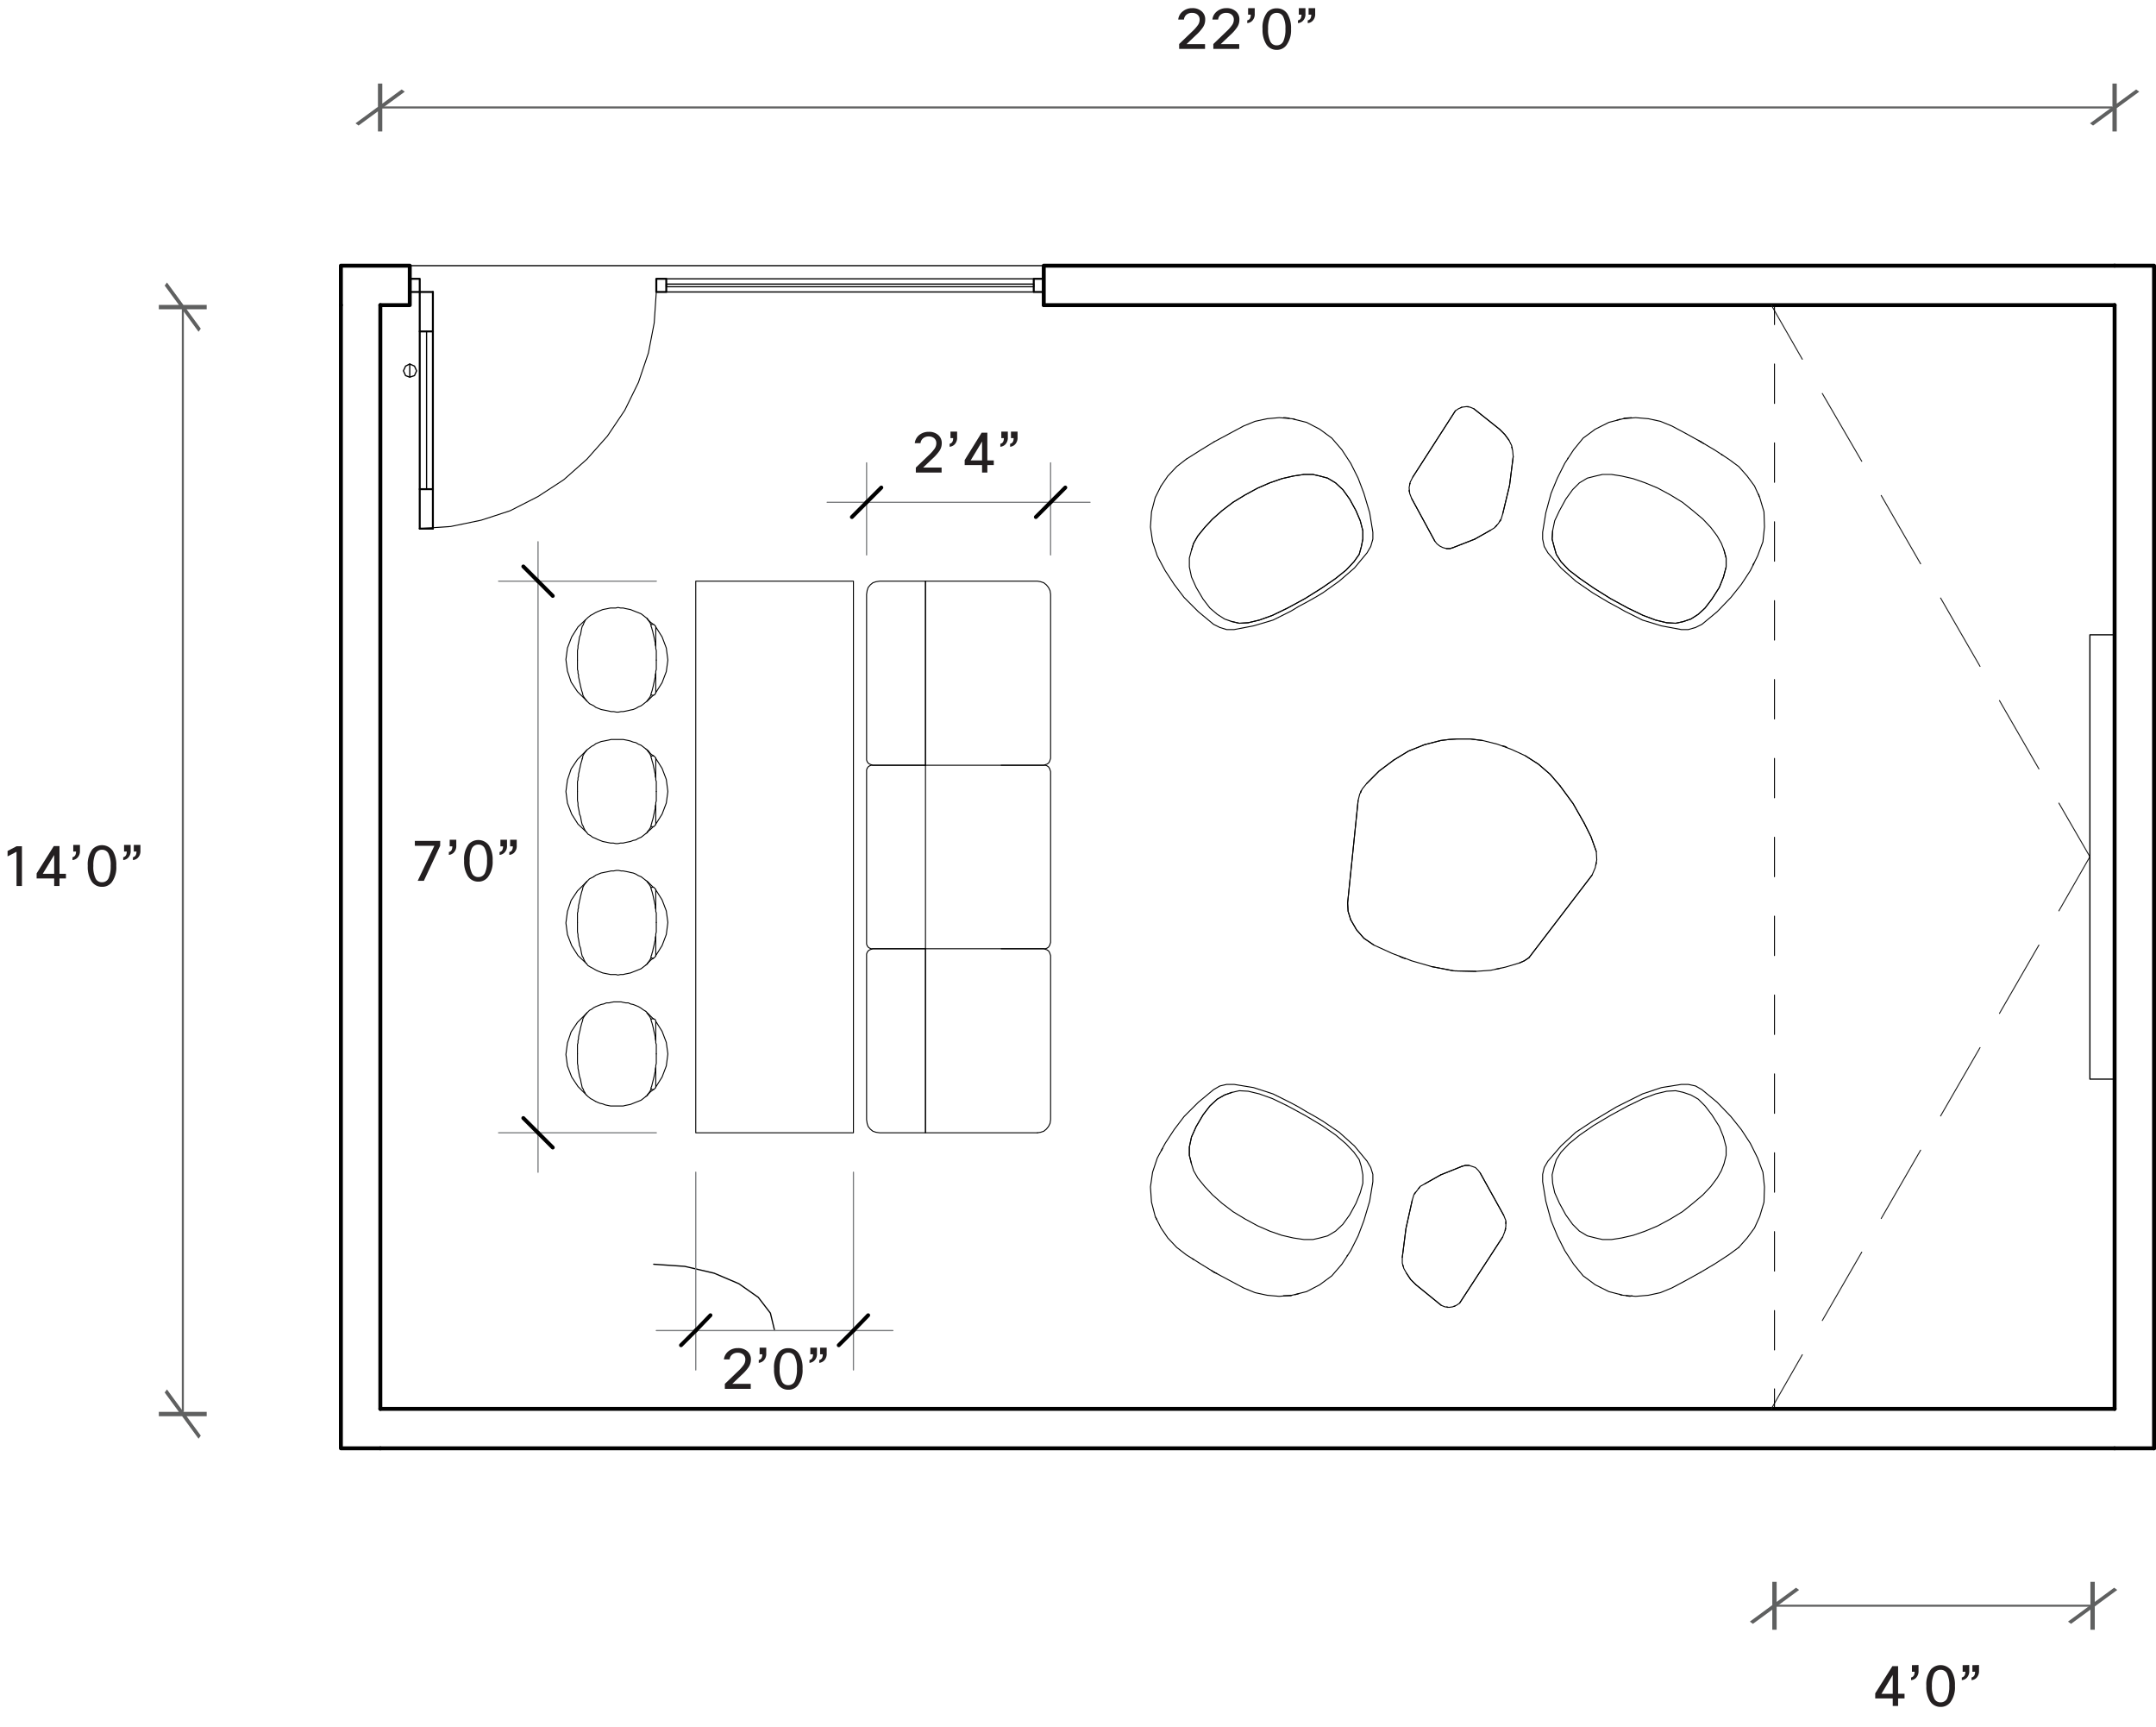<svg xmlns="http://www.w3.org/2000/svg" xmlns:xlink="http://www.w3.org/1999/xlink" viewBox="0 0 529.68 424.09">
  <defs>
    <clipPath id="clip-path">
      <path d="M359.62,286.23l-.52.13c-15.15,5.86-11.6,6.5-14.59,22.34v1.55h.13v.39h.13V311h.13v.52H345l.13.12v.26h.13v.26h.13v.26h.13v.26h.13l.13.13v.26h.13l.13.12v.26h.13l.13.13v.26h.13l.12.13v.26h.13c2.11,1.88,5.92,5.25,8.27,6.58l1.94.13v-.13l.38-.12.78-.39.13-.13c.61-.22,2.16-3,2.58-3.62l.13-.13.13-.25c.85-1.19,1.63-2.52,2.45-3.75l.13-.13.26-.52.13-.13c1.69-2.83,4.49-6.36,5.68-9.29l.13-.65.13-2.32h-.13v-.26h-.13v-.39h-.13v-.26h-.13v-.26h-.12V298h-.13v-.25h-.13v-.26l-.13-.13h-.13v-.26h-.13v-.26h-.13v-.26h-.13v-.25l-.13-.13h-.13v-.26H368v-.26h-.13v-.26h-.12v-.26l-.13-.13h-.13v-.25h-.13v-.26h-.13v-.26h-.13V294l-.13-.13h-.13v-.26h-.13v-.25h-.13v-.26h-.13v-.26l-.13-.13h-.12v-.26h-.13v-.26H366v-.26h-.13v-.25l-.13-.13h-.13v-.26h-.13V291h-.13v-.26h-.13v-.26l-.13-.13h-.13v-.25h-.13v-.26h-.12v-.26h-.13v-.26l-.13-.13h-.13v-.26h-.13v-.25H364v-.26h-.13v-.26l-.13-.13h-.13v-.26l-1.16-1.16-.52-.26-.51-.13m51.14-19.89-3.1.52-.9.13-.78.26c-1,.23-2.11.66-3.1.9l-.38.13-.52.13a66.19,66.19,0,0,0-6.07,3.1l-.13.13-.78.39-.12.12c-1.85,1.05-3.77,2.13-5.56,3.23l-.13.13-.26.13-.12.13-.26.13c-1.18.93-3.15,1.86-4,3l-.25.13-.91.9-.26.13c-.65.8-1.58,1.27-2.06,2.2l-.78.77-.13.26a11.05,11.05,0,0,0-2.32,3l-.13.13-.39,1.55-.13.39V290h.13v.9h.13v.91h.13v.9h.13v.9h.13v1h.13V295h.13v.52H380v.39h.13v.51h.13v.39h.13v.52h.13v.39h.13v.51h.13v.39h.13v.52h.13v.26h.13v.38h.13v.39h.13v.26h.12v.39h.13v.38h.13v.39H382v.26h.13v.39h.13v.38h.13V303h.13l.13.13v.26h.13v.26h.13v.26H383v.25h.12v.26h.13v.26h.13V305h.13v.26h.13v.26h.13v.25h.13V306H384v.26h.13v.26h.13l.13.13v.26h.13v.25h.12l.13.13v.26h.13v.26h.13l.13.13v.26h.13v.26h.13l.13.13v.25h.13v.26h.13l.13.13v.26h.13v.26h.12l.13.13v.26h.13v.25h.13l.52.52v.26h.13l.38.39v.25h.13l.52.52v.26h.13l.39.39v.25h.26a18.85,18.85,0,0,0,12.78,5l.65.13v-.13l1.16-.13,1-.13.65-.13c4.24-.79,7.74-2.89,11.49-4.9l.13-.13.78-.39.13-.13a13,13,0,0,0,1.68-1l.51-.26.13-.13a12.31,12.31,0,0,0,1.42-.9l.52-.26.13-.13.26-.13.13-.13c5.71-3.38,9.2-7.31,10.59-14.08l.12-1.81.13-3h-.13v-1.16h-.12v-1.16h-.13v-.39H433v-.39h-.13V287h-.13v-.39h-.13v-.39h-.13v-.39h-.13v-.38h-.13v-.39h-.13v-.26h-.13v-.39h-.13v-.25h-.12v-.26h-.13v-.26h-.13v-.26h-.13v-.26h-.13v-.26H431v-.25h-.13v-.26h-.13v-.26h-.13v-.26h-.13v-.26h-.13v-.26h-.12v-.25h-.13v-.26l-.13-.13h-.13v-.26l-.13-.13h-.13V280l-.13-.13h-.13v-.25l-.13-.13h-.13v-.26l-.13-.13h-.13v-.26l-.12-.13h-.13v-.26l-.13-.13h-.13v-.25l-.13-.13h-.13v-.26l-.13-.13h-.13v-.26l-.26-.26h-.13v-.26l-.25-.25H427v-.26l-.13-.13h-.13v-.26l-.26-.26h-.13v-.26l-.26-.26H426v-.25c-2.53-2.35-6.07-6.47-9.43-8.27l-1-.26Zm-111.46,0-.64.13-.65.13-.13.13c-1.68.52-3.61,2.74-5.16,3.75l-3.23,3.22-.13.26c-.87,1.06-1.75,2.15-2.58,3.23l-.13.26-.13.13-.13.26c-2.63,3.66-5.43,8.94-5.56,13.56l.13.13v1.81h.13v2.06H283v.39h.13v.52h.13v.51h.13v.52h.13v.52h.13v.25h.13v.39h.13v.26h.12V299h.13v.26h.13v.25h.13v.26h.13v.26h.13v.26h.13v.26H285v.26h.13v.38h.13l.13.13v.26h.13l.12.13V302h.13l.13.13v.26H286l.13.13v.25h.13l.13.13v.26h.13l.13.13v.26h.13v.26h.13l.9.9V305h.13l.77.77V306H289l.65.65.26.13c.54.75,2.34,1.57,3.1,2.19l.25.13.13.13c1,.54,1.75,1.14,2.72,1.68l.13.13.25.13.13.13c4.51,2.49,9.29,5.46,14.34,6.71l3.36.26.25.13v-.13l2.2-.13c12.82-1.24,18.77-16.15,20.41-27.12l.13-3h-.13v-.52H337V287h-.13v-.26h-.13v-.26h-.13v-.26l-.13-.13h-.13v-.26h-.13v-.25l-.13-.13H336v-.26l-.25-.26h-.13v-.26l-.39-.39h-.13V284l-.39-.39h-.13v-.26l-.38-.39h-.13v-.26l-.39-.38h-.13v-.26L332,280.55l-.26-.13a27.15,27.15,0,0,0-3.49-3l-.25-.13-.26-.26c-.74-.41-1.35-1-2.07-1.42l-.13-.13-.26-.13-.12-.13c-6.24-3.34-12.23-7.74-19.51-8.65l-.77-.13-.65-.13ZM150.26,246.07l-1.93.38-.78.26-.52.13-.77.39-.39.13-.13.13-.26.13-.12.12-.52.26-3,3-.13.26-.13.13-.13.26a12.06,12.06,0,0,0-2.45,7.1l.13.13v.91h.13v1h.12v1h.13v.26h.13v.39h.13v.26h.13v.38h.13v.39h.13v.26h.13v.39h.13v.38h.13l.13.13v.26h.13l.12.13v.26h.13l.13.13v.26h.13l.13.13v.25h.13l.13.13v.26h.13v.26h.26l2.32,2.32v.26h.26a11.31,11.31,0,0,0,5.94,2.2l2.45.13v-.13l.65-.13A12.92,12.92,0,0,0,164,259.76l.13-1.94H164v-.91h-.13V256h-.12v-.39h-.13v-.38h-.13V255h-.13v-.39h-.13v-.39h-.13v-.26h-.13v-.38h-.13v-.26h-.13V253h-.13v-.26l-.13-.13h-.13v-.26l-.12-.13H162V252h-.13v-.26l-.13-.13h-.13v-.26l-.13-.13h-.13V251l-.13-.13h-.13v-.25c-2-1.85-3.86-3.91-6.71-4.27l-1.3-.25Zm.52-32.29-1.16.13-1.29.26-.78.25-.52.13-.12.13-2.07,1-3,3-.13.25-.13.13-.13.26-.13.13-.13.26-.13.13-.13.26-.12.13-.13.25-.13.13-.13.26-.13.13-.91,2.71-.12,1-.26,1.8.13.13v.91h.13v.9h.12v1h.13v.26h.13v.39h.13v.26h.13v.39h.13v.38h.13v.26h.13v.39h.13v.39h.13l.13.13v.25h.13l.12.13V233h.13l.13.13v.26h.13l.13.13v.26h.13l.13.13v.25h.13v.26h.26l2.06,2.07v.26h.13l.13.13v.25h.26c2.29,1.24,3.12,1.93,5.94,2.07l2.45.13v-.13l.65-.13A12.91,12.91,0,0,0,164,227.47l.13-1.94H164v-.9h-.13v-.91h-.12v-.39h-.13V223h-.13v-.26h-.13v-.39h-.13v-.39h-.13v-.25h-.13v-.39h-.13V221h-.13v-.26h-.13v-.26l-.13-.13h-.13v-.25l-.12-.13H162v-.26h-.13v-.26l-.13-.13h-.13v-.26l-.13-.13h-.13v-.25l-.13-.13h-.13v-.26c-1.84-1.61-3.48-3.64-6.07-4.13l-1.94-.39Zm-1.16-32.16-.65.13-.64.13-.78.26-.52.12-.12.13-1,.52-.13.13-.26.13-.12.13-.52.26-2.71,2.71-.26.13-.13.26-.13.12-.13.26c-1.75,2.17-2.17,4.38-2.45,7.24l.13.12v.91h.13v.9h.12v1h.13v.25h.13v.39h.13v.26h.13v.39h.13v.39h.13v.25h.13v.39h.13V200h.13l.13.13v.26h.13l.12.12v.26h.13l.13.13v.26h.13l.13.13v.26h.13l.13.13v.26h.13v.25H142l2.45,2.46v.26h.26a12.59,12.59,0,0,0,7.1,2.19l.13.13v-.13l1.16-.13A12.94,12.94,0,0,0,164,195.31l.13-1.94H164v-1h-.13v-.91h-.12v-.38h-.13v-.39h-.13v-.26h-.13V190h-.13v-.38h-.13v-.26h-.13V189h-.13v-.26h-.13v-.26h-.13v-.25l-.13-.13h-.13v-.26l-.12-.13H162v-.26h-.13v-.26l-.13-.13h-.13v-.26l-.13-.12h-.13v-.26l-.13-.13h-.13V186c-3.34-2.73-2.3-2.86-6.71-4.26l-.65-.13ZM356,181.49l-2.06.26a29.82,29.82,0,0,0-11.76,5l-.25.13-.26.26-.26.13-.26.26-.26.13-.26.26-.25.13-.26.25-.26.13-.26.26-.26.13-.26.26-.25.13-3.1,3.1-.13.26-.39.38-.13.26c-2.68,3.54-2.72,21.73-3.87,27.25l-.13,1.17.13.13v2.06h.12v.39h.13v.39h.13V225h.13v.39h.13v.52H332l.13.13v.26h.13v.25h.13l.13.13V227h.13v.26h.13v.26h.12l.13.13v.26h.13v.25h.13v.26h.13l.78.78v.26h.13l.77.77v.26h.26c5.29,3.85,15.27,6.89,21.82,7.88l7.11.13v-.13l1.94-.13,1.29-.26c10.24-1.83,8.53-4.25,14.72-11.37l.13-.25.39-.39c2.52-3.83,7.51-9,9.17-12.92l.26-1.29.12-2.58h-.12v-.39H392v-.39h-.13V208h-.13v-.39h-.13v-.26h-.13v-.39h-.13v-.38h-.13v-.39h-.13v-.39H391v-.26h-.13v-.26h-.13V205h-.12v-.26h-.13v-.26h-.13v-.26h-.13V204h-.13v-.26H390v-.25h-.13v-.26h-.13v-.26h-.13v-.26h-.13v-.26h-.13v-.26h-.13v-.25h-.12v-.26h-.13v-.26h-.13v-.26l-.13-.13h-.13v-.26h-.13v-.26h-.13v-.25l-.13-.13H388v-.26h-.13v-.26h-.13v-.26l-.13-.13h-.12v-.25h-.13v-.26h-.13v-.26l-.13-.13H387V198h-.13v-.26h-.13v-.26l-.13-.12h-.13v-.26l-.13-.13h-.13v-.26l-.25-.26h-.13v-.26l-.26-.26h-.13v-.25l-.26-.26h-.13v-.26l-.13-.13h-.13v-.26l-.25-.26h-.13v-.25l-.26-.26H384v-.26l-.26-.26h-.13v-.26l-.26-.26h-.13v-.25l-.64-.65h-.13v-.26l-.65-.64h-.13v-.26c-4.58-5-10.83-7.72-17.43-9.17l-2.07-.26ZM149.36,149.33l-.65.13-.77.26c-2.1.41-5.47,3.34-6.46,5l-.13.12-.26.52a13,13,0,0,0-2.06,6.46l.13.13v.9h.13v.91h.12v1h.13v.39h.13v.38h.13V166h.13v.39h.13v.39h.13v.38h.13v.39h.13l.13.13v.26h.13l.13.13v.26H141l.13.13v.25h.13l.13.13v.26h.13l.13.13v.26h.13l.13.13v.26H142l1.81,1.8v.26h.13c2.13,2,5.14,2.7,8,2.84l.13.13v-.13l1-.13C158.94,174,163.39,168.7,164,163l.13-1.94H164v-1h-.13v-.9h-.12v-.39h-.13v-.39h-.13v-.26h-.13v-.38h-.13v-.39h-.13v-.26h-.13v-.39h-.13v-.26h-.13v-.25h-.13v-.26l-.13-.13h-.13v-.26l-.12-.13H162v-.26h-.13v-.26l-.13-.12h-.13v-.26l-.13-.13h-.13v-.26l-.13-.13h-.13v-.26c-3.42-2.81-2.2-2.69-6.2-4.13l-1.29-.26Zm65.87-6.59-.39.13a3.14,3.14,0,0,0-1.94,3v40.82H213V187h.13l.13.13v.26h.26l.13.13.26.13.38.13-.38.13c-.73.27-.78.31-1,1v42.88H213v.39h.13l.13.13v.25h.26l.13.13.38.13.26.13-.64.13-.13.13-.26.13-.13.26-.13.13-.13.38V275H213v.9h.13v.39h.13v.38h.13l.39.39v.26h.25l.39.39.78.26.9.13,38.75.12v-.12l.77-.13.78-.26.25-.13.78-.78.52-1,.13-41.46H258v-.38h-.13v-.26l-.39-.39-.26-.13h-.52v-.26l.39-.13.52-.26.13-.12.13-.26.13-.39.13-42.62H258v-.39h-.13v-.26l-.39-.38-.26-.13-.77-.13.25-.13c.85-.16,1.07-.35,1.3-1.16l.13-41.46H258v-.26h-.13v-.26h-.13v-.26h-.13V144l-.91-.91-.25-.13-.78-.26Zm-44.3,0V278.22h38.74V142.74ZM399.4,102.58l-.52.13c-12.51,1.65-18.48,16.93-19.89,27.89v1.68h.13v.65h.13v.64h.13v.65h.13l.13.13v.26h.13v.26h.13l.12.12v.26h.13v.26h.13l.65.65v.26h.13l.64.64v.26h.13l.65.65v.25h.13l.64.65v.26h.26l3.23,3.23c1.86,1.13,3.61,2.59,5.55,3.61l.13.13.78.39.13.13c1.23.66,2.38,1.41,3.61,2.07l.13.12.78.39c3,2.19,6.47,3.24,9.94,4.26l.78.13,4.52.91,1.55.13v-.13l1.29-.26.52-.13c3.76-1.76,8.61-7.14,11.1-10.46l.13-.26.13-.13c3.95-5.35,6.13-10.49,5.68-17.56l-.13-.13h-.12v-.52h-.13v-.52H433V124h-.13v-.52h-.13v-.39h-.13v-.64h-.13v-.39h-.13v-.26h-.13v-.26h-.13v-.26h-.13v-.25h-.13v-.26h-.12v-.26h-.13v-.26h-.13V120h-.13v-.25h-.13v-.26H431v-.26l-.13-.13h-.13v-.26h-.13v-.26l-.13-.13h-.13v-.25l-.12-.13h-.13v-.26H430v-.26l-.13-.13h-.13v-.26c-6.62-6.78-15.57-11.52-24.54-14.46l-1.68-.13Zm-86.28,0-1.55.13-.51.13c-5.52.88-12.44,5.44-17.31,8.39l-.13.13-.51.26-.13.13a21.91,21.91,0,0,0-5.82,4.78l-.12.25-.26.26-.13.26a13.31,13.31,0,0,0-1.16,1.55l-.26.26-.26.52a24.41,24.41,0,0,0-1.55,4.26l-.52,1.55-.26,3.61.13.13v.91h.13v.9H283v.91h.13v.9h.13v.39h.13v.38h.13V134h.13v.52h.13v.39h.13v.38h.12v.39h.13v.52h.13l.13.13v.25h.13v.26h.13v.26h.13v.26H285v.26h.13v.26h.13v.25h.13v.26h.13v.26h.12v.26h.13v.26h.13v.26H286v.25h.13l.13.13V140h.13l.13.13v.26h.13v.26h.13l.13.13v.26H287v.25h.12l.13.13v.26h.13l.13.13v.26h.13v.26h.13l.13.13v.25h.13V143h.13l.39.39v.26h.12l.39.39v.25h.13l.39.39v.26h.13l.39.39v.26h.12l.39.38v.26h.13l1.55,1.55V148h.13l1.55,1.55v.26h.26c2.14,1.79,4.15,4,7,4.65l1.94.13v-.13l1.55-.26.65-.13c7.75-1.15,13-4.82,19.37-8.52l.13-.13.26-.13.12-.13c1.18-.69,2.34-1.48,3.49-2.2l.13-.13.26-.13a46.61,46.61,0,0,0,6.84-7.23l.65-1.29.52-1.55.13-2.71h-.13v-.78H337v-.64h-.13v-.78h-.13V127h-.13v-.65h-.13v-.51h-.13v-.52h-.13v-.52h-.13v-.51H336v-.52h-.13v-.52h-.12v-.51h-.13v-.52h-.13v-.39h-.13v-.39h-.13v-.25h-.13v-.39H335v-.26h-.13v-.39h-.13v-.26h-.13v-.38h-.13v-.26h-.12v-.39h-.13v-.26h-.13v-.38h-.13V118h-.13v-.39h-.13v-.26h-.13V117h-.13v-.26h-.13v-.25h-.13v-.26H333V116h-.13v-.26h-.12v-.26h-.13v-.26h-.13V115h-.13v-.26h-.13v-.26h-.13v-.26H332v-.26l-.13-.13h-.13v-.25l-.13-.13h-.13v-.26h-.13v-.26l-.12-.13h-.13v-.26l-.13-.13h-.13v-.25l-.13-.13h-.13v-.26h-.13v-.26l-.13-.13h-.13v-.26L330,111h-.13v-.26l-.13-.12h-.12v-.26l-.39-.39h-.13v-.26l-.52-.52h-.13v-.25l-.38-.39H328v-.26a19.81,19.81,0,0,0-10.08-5.55l-1.55-.13Zm46.11-2.71L359,100l-.26.13-.38.13-.13.13-.26.13-.13.13-.26.13-.26.52-.13.13-.12.25-.13.13-.13.26a12.35,12.35,0,0,0-.91,1.42l-.13.13-.12.26-.13.13c-.77,1.3-1.66,2.58-2.46,3.87l-.13.13-.26.52-.12.13-.13.26c-.83,1.14-1.64,2.58-2.46,3.74l-.13.26-.13.13c-.77,1.3-1.65,2.58-2.45,3.87l-.13.13-.64,1.29-.26,1.3.13.13v1.42h.13v.25h.12v.39h.13v.26h.13v.39H347l.13.13v.25h.13v.26h.13v.26h.13v.26h.13v.26h.13l.13.13v.26H348v.25h.12v.26h.13v.26h.13v.26h.13l.13.13v.26h.13V126h.13v.26H349v.26h.13v.26h.13l.13.13v.26h.13v.25h.12v.26h.13v.26h.13v.26h.13v.26h.13l.13.13v.26h.13v.25h.13v.26h.13v.26h.13v.26H351l.12.13v.26h.13v.25h.13v.26h.13V131h.13v.26h.13l.13.13v.26H352v.26h.13v.25h.13v.26h.13v.26h.13v.26h.12l.39.39v.25h.26l.39.39.51.26.13.13,1,.26.9.13v-.13l1.55-.52.26-.13a37.69,37.69,0,0,0,7.1-3.23l.13-.13.78-.38.13-.13.51-.26.13-.13.26-.13.9-.9.13-.26.13-.13.13-.26.13-.13c1.12-2.29,1.53-6.06,2.33-8.78l.12-.9.65-5.17.13-2.33h-.13v-.64h-.13v-.65h-.13v-.26h-.13v-.25h-.13v-.26H371v-.26h-.12v-.26h-.13v-.26l-.13-.13h-.13v-.25l-.26-.26h-.13V107a59,59,0,0,0-8.52-7l-.39-.12ZM100.67,65.25v3.23h2.45v3.23h-2.45v3.23H93.44V346H519.51v-81h-6.07V155.92h6.07v-81H256.43V71.71H161.24V68.48h95.19V65.25Z" fill="none" clip-rule="evenodd"/>
    </clipPath>
    <clipPath id="clip-path-2">
      <path d="M-421.66,273.48l-1.1.28-.46.09-1.38.46-.09.09-.92.46-.55.55-.19.1-.09.27-.27.55-.28.83-.09.18-.18.55-.1.19-.27,1.1a45.39,45.39,0,0,0-1.66,8.27l-.09.55v1.65h.09v.19h.1v.27h.09v.19h.09v.27h.09v.19h.37l.27.09,1.47.09.74.09.37.19.09.09.28.09,1.1.55.27.09,1.11.55,1.1.28.27.09,1.11.28-.37.09v-.09l-1.47-.19-.64-.09-1.47-.18-.65-.09-1.47-.19h-.92l-.09.09-.18.1-3,3-.19.09-.09.18-.09.1.09.09v.55h.09l.09.09V297h.1l.09.1v.18h.18c3,2.69,10.72,3.84,14.43,4l3.4.09v-.09l1.47-.18.64-.1.55-.09.74-.18.55-.18.55-.28.55-.55.09-.19.09-.45h-.09v-.19h-.09v-.18h-.09v-.19l-.09-.09h-.1v-.18h-.09V298H-408v-.18l-.09-.09h-.09v-.18h-.1v-.19h-.09v-.18l-.09-.09h-.09v-.19h-.09v-.18h-.1v-.19l-.09-.09h-.09v-.18H-409v-.18h-.09v-.19l-.09-.09h-.1v-.18h-.09v-.19l-.09-.09h-.09v-.18l-.46-.46-.55-.09-5.79-.83,1.93-.09,2.57-.37.55-.09.37-.09h1l.28.09.36.09.28.09,1,.09v-.09l.18-.09.28-.28.09-.18.18-.18.1-.19.36-1.47.1-.73.09-.83.09-.73.09-.83.09-.74.1-.82.09-7h-.09V279h-.1v-.37h-.09v-.37h-.09v-.18h-.09v-.19h-.09v-.18h-.1v-.18c-2.11-2.47-6.17-3.49-9.18-3.95l-1.2-.1m-39.69-4.68-.37.09-.46.09c-4,1-4.09,1.48-5.14,5.24l-.09.27-.19.74a42.49,42.49,0,0,0-1.47,7.53l-.09.55V285h.09v.18h.1v.28h.09v.18h.09v.28h.09l.09.09.55.18,1.47.09.74.1.37.18.09.09.27.09.56.28.27.09a12.75,12.75,0,0,0,3.49,1.29l.28.09.37.09-.37.09v-.09l-1.47-.18-.64-.09-1.47-.19-.65-.09-1.47-.18h-.92l-.09.09-.18.09-3,3-.19.09-.09.28.09.09V292h.09l.1.09v.19h.09l.09.09v.18h.18c2.66,2.64,10.94,3.85,14.43,4l3.31.1v-.1l1.47-.18,1.28-.18.74-.19.27-.09.37-.18.09-.09.19-.1.09-.09.18-.09.09-.09.19-.09.09-.1.09-.27.09-.46h-.09v-.18h-.09V294h-.09v-.18h-.1v-.19l-.09-.09h-.09v-.18h-.09v-.18h-.09V293h-.09v-.18l-.1-.09h-.09v-.19h-.09v-.18h-.09v-.19l-.09-.09h-.1v-.18h-.09v-.18h-.09v-.19h-.09v-.18l-.09-.09h-.1V291h-.09v-.18h-.09v-.19l-.64-.64-.55-.09-5.79-.83,2-.09c1.56,0,3.88-1.05,5.33-.27l1,.09v-.09l.18-.1.28-.27.09-.19.18-.18.1-.18.36-1.47.1-.74.09-.83.09-.73.09-.83.09-.73.09-.83.1-7.26h-.1v-.46h-.09v-.36h-.09v-.19l-.09-.09h-.09v-.18l-.09-.1h-.1v-.18c-2.27-2.59-5.93-3.37-9.18-3.95l-1.2-.09Zm-35.09-4.69-.37.09-1.38.28a5.71,5.71,0,0,0-3,1.56l-.19.09-.09.28c-1.73,3.84-2.59,9.47-2.94,13.78l.09.09v.19h.1v.18h.09v.18h.09V281h.09v.18h.09v.19h.28l.27.09,2,.09.55.27.09.1.27.09.56.27.27.1.74.36.27.1.74.36,1.1.28.28.09,1.1.28-.37.09v-.09l-2.21-.28-.64-.09-2.94-.37h-.92l-.09.09-.18.09-3.13,3.13-.09.18-.09.09.09.1v.55h.09l.1.09v.18h.09l.09.09v.19h.18c2.89,2.69,11,3.84,14.43,3.95l3.31.09v-.09l1.47-.18,1.28-.19.83-.27,1.1-.56.09-.09.19-.09.09-.09.09-.28.09-.64H-478v-.18h-.09v-.19l-.09-.09h-.1v-.18h-.09v-.19l-.09-.09h-.09v-.18h-.09v-.19h-.09V288l-.1-.09h-.09v-.19H-479v-.18l-.09-.09h-.09v-.18h-.1v-.19h-.09v-.18l-.09-.09h-.09v-.19h-.09v-.18l-.1-.09h-.09v-.19h-.09V286l-.09-.09h-.09v-.19l-.37-.36-6.43-.92,2-.09,2.57-.37.55-.09.37-.1h1l.83.28,1.1.09v-.09l.37-.37.09-.18.18-.19.1-.18.36-1.47.1-.73.09-.83.09-.74.09-.82.09-.74.09-.82.1-3.13.09-3.21h-.09v-.92h-.1v-.46h-.09v-.37H-477v-.18l-.09-.1h-.09v-.18l-.09-.09h-.1v-.19c-2.2-2.64-5.84-3.39-9.09-3.95l-1.2-.09Zm-35.47-4.68-1.1.27-.46.09-.28.1-1.1.27-.09.09-.18.1-.1.09-.18.09-.09.09-.37.18-.55.56-.18.09-.28.55-.09.09a45,45,0,0,0-2.57,11.3l-.1.55v1.66h.1v.18h.09v.28h.09v.18h.09v.28h.09v.18h.37l.28.09,2,.09.55.28.09.09.28.09.36.19.28.09.37.18.27.09a16.76,16.76,0,0,0,3,1.11l.37.09.28.09-.37.09v-.09L-528,279l-.64-.1-1.47-.18-.65-.09-1.47-.18h-.92l-.09.09-.18.09-3,3-.19.09-.09.19-.09.09.09.09v.46h.09l.1.09v.19h.09V283h.09v.18h.18c3.34,2.87,10.2,3.54,14.43,3.95l3.4.1v-.1l1.47-.18.64-.09.55-.09.83-.28.18-.09.28-.09.73-.37.28-.28.18-.36.09-.37h-.09v-.19h-.09v-.18h-.09v-.18l-.09-.09h-.1v-.19h-.09V284l-.09-.09h-.09v-.19h-.09v-.18h-.1v-.19l-.09-.09h-.09V283h-.09v-.18l-.09-.1h-.09v-.18h-.1v-.18h-.09v-.19l-.09-.09h-.09v-.18h-.09v-.19l-.1-.09h-.09v-.18h-.09v-.19l-.09-.09h-.09V281l-.37-.37-.55-.09-5.79-.83,1.93-.09,2.57-.37.55-.09.37-.09h1l.28.09.36.09.28.09,1,.1v-.1c1.86-1.8,1.2-4.85,1.75-7.16l.09-6.25H-512V265h-.1v-.46h-.09v-.37h-.09V264h-.09v-.18h-.09v-.19h-.1v-.18c-2.26-2.55-5.94-3.43-9.18-4l-1.2-.09Zm-34.27-4.78-.92.09-1.65.28-.19.09-1.1.37-.09.09-.37.18-.09.09-.55.28-.55.55-.19.09-.36.74-.55,1.65-.1.18-.27,1.11-.09.27a47,47,0,0,0-1.57,8l-.09.55v1.56h.09V271h.1v.28h.09v.27h.09v.28h.09l.09.09c2.92.79,1.39-.31,4,.92l.37.18.28.1a15.2,15.2,0,0,0,3.21,1.1l.28.09.37.09-.37.09v-.09l-1.47-.18-.64-.09-1.47-.19-.65-.09-.73-.09h-1.66l-.09.09-.18.09-3,3-.19.09-.09.27V278h.09l.09.09v.18h.1l.09.09v.19h.18c3.22,2.82,10.62,3.6,14.52,3.95l3.31.09v-.09l1.47-.19c.94,0,3.27-.58,3.67-1.56l.09-.46h-.09v-.18h-.09v-.18h-.09v-.19h-.09v-.18l-.1-.09h-.09v-.19H-549v-.18h-.09v-.19h-.09v-.18l-.1-.09h-.09v-.18h-.09v-.19h-.09v-.18l-.09-.09h-.09v-.19h-.1v-.18h-.09v-.19H-550v-.18l-.09-.09h-.09V277h-.1v-.19h-.09v-.18L-551,276l-.55-.09-5.79-.82,2-.1c1.81-.08,3.85-1,5.61-.27l.73.09v-.09l.18-.09c1.4-1,1.18-5.45,1.57-7.08l.09-7.16h-.09v-.46h-.1v-.37h-.09v-.19l-.09-.09h-.09v-.18l-.09-.09h-.1v-.19c-2.23-2.71-5.92-3.3-9.18-4l-2.39-.09ZM-597,250l-.92.1-.46.09c-3.12.56-4.52,1.08-5.23,4.32l-.1.18-1.1,4.41c-.27,2.28-.83,4.72-.92,7l.09.09v.19h.1v.27h.09v.28h.09v.27h.18l.56.28,2,.09.55.28.09.09.28.09.18.09.27.09.37.19.28.09a10.25,10.25,0,0,0,2.57.92l.28.09,1.1.28-.37.09v-.09l-2.2-.28-.65-.09-2.2-.28h-1.66l-.09.1-.18.09-3.13,3.12-.09.19-.09.09.09.09v.55h.09l.1.09v.19h.09l.09.09v.18h.18c2.56,2.48,11.11,3.86,14.43,3.95l1.74.09v-.09l1.57-.09c1.1,0,4.6-.39,5.14-1.65l.09-.46h-.09v-.19h-.09v-.18h-.09v-.18H-584v-.19l-.1-.09h-.09v-.18h-.09v-.19h-.09v-.18h-.09V274l-.1-.1h-.09v-.18h-.09v-.18h-.09v-.19l-.09-.09h-.1v-.18h-.09v-.19h-.09v-.18h-.09v-.18l-.09-.1h-.09v-.18h-.1v-.18h-.09v-.19l-.09-.09h-.09v-.18l-.37-.37-.28-.09-.36-.09-.65-.1-2.2-.27-.64-.09-2.21-.28,1.93-.09c1.84-.22,3.79-1,5.6-.28l.83.09V270l.37-.37.09-.18.18-.18.1-.19.27-1.1.09-.46.19-1.47.09-.83.09-.73.09-.83.1-.73.09-3.22.09-3.12h-.09v-.92h-.09v-.46h-.1v-.37h-.09v-.18h-.09v-.18l-.09-.1H-583v-.18h-.1V254c-2.23-2.62-5.89-3.21-9.09-3.95l-2.48-.1Zm-35.28-4.68-.92.09-.46.09c-2.18.32-4.29,1-4.87,3.4l-.09.18-.09.28c-1.37,3.15-1.55,6.66-2.11,10l-.1.56v1.56h.1v.18h.09v.28h.09v.27h.09v.28h.09l.28.09.37.18,2,.1.55.27.09.09.28.1.36.18c.46.13,1.11.51,1.57.64l.55.28,2.2.55-.46.09v-.09l-1.47-.18-.82-.1-2.21-.27h-1.84l-.18.09-3.22,3.22-.09.18-.09.09.09.09v.46h.09l.1.09v.19h.09l.09.09v.18h.09c2.77,2.66,11,3.85,14.52,4.05l1.74.09v-.09l1.66-.1c1.16,0,4.66-.42,5.14-1.74l.09-.37h-.09v-.18H-619v-.19h-.09v-.18l-.09-.09h-.09v-.19h-.1v-.18l-.09-.09h-.09v-.19h-.09v-.18h-.09v-.18l-.1-.09h-.09V269H-620v-.18l-.09-.09h-.09v-.19h-.1v-.18h-.09v-.19l-.09-.09h-.09v-.18h-.09v-.18l-.09-.1h-.1v-.18h-.09v-.18l-.09-.1h-.09V267l-.37-.37-.55-.18-.64-.09-5.15-.65,1.93-.09c2.11-.22,3.67-1.1,5.7-.27l.73.09v-.09l.19-.1c1.24-1.38,1.17-6,1.56-7.9l.09-5.42h-.09V251h-.09v-.46h-.1v-.36H-618V250h-.09v-.18h-.09v-.18h-.09v-.19h-.1v-.18c-2.32-2.42-5.88-3.32-9.09-3.86l-1.2-.09ZM-307,205.68l-.09.09-1,1v7.35h.09l1.1,1.1v-9.55Zm-93.9-51.63-1.37.09-1.47.09c-54.12,6-108.23,14-162.26,21l-.73.09-.65.09-.73.09q-35.14,4.71-70.29,9.37l-.73.1-.64.09c-14.37,2-30.47,7.14-32,23.79l-.09,1.57.09.09v1.65h.1v1.65h.09v.37h.09v.37h.09V215h.09v.37h.1v.36h.09v.46h.09v.37h.09V217h.09v.18h.09v.19h.1v.27h.09v.19h.09V218h.09v.28h.09v.18h.1v.18h.09v.28h.09v.18h.09v.19h.09v.27h.1v.19h.09V220h.09l.09.09v.19h.09v.18h.09l.1.09v.19h.09v.18h.09v.18h.09l.09.1v.18h.1v.18h.09l.09.1v.18h.09V222h.09v.19h.1l.09.09v.18h.09v.19h.09v.18h.09l.28.28v.18h.09l.28.28v.18h.09l.18.18v.19h.09l.28.27v.19h.09l.28.27v.19h.09l.18.18v.18h.19l.64.65.18.09c11.25,10.38,32.17,10,46.58,12.49l.65.09.73.1q32.47,4.32,65,8.63l.73.09.65.1.73.09.64.09q32.53,4.31,65,8.64l.65.09.73.09c26.35,3.4,52.67,7.33,79.11,9.92l1.47.09,1.37.1,2.76.09v-.09l2.76-.19c11.92-2.19,12.37-12.18,12.68-22.78l.09-66.7h-.09v-1.47h-.1v-1.47h-.09V172.6H-383v-1.47h-.09v-1.47h-.09v-.91h-.1v-.83h-.09v-.83h-.09v-.46h-.09v-.46h-.09v-.36h-.1v-.46h-.09v-.46h-.09v-.37H-384v-.37h-.09v-.27h-.09v-.28h-.1v-.28h-.09v-.27h-.09v-.28h-.09v-.27h-.09v-.28h-.1V162h-.09v-.19h-.09v-.18l-.09-.09h-.09v-.19l-.1-.09h-.09V161l-.09-.09h-.09v-.19h-.09v-.18l-.09-.09h-.1v-.19l-.09-.09h-.09V160l-.09-.09h-.09v-.19l-.1-.09h-.09v-.18l-.46-.46h-.09v-.19l-.46-.46h-.09v-.18a13.31,13.31,0,0,0-8-4l-2.76-.18ZM-597,151.11l.27.09v-.09Zm-31.61-3.31-.82.09-1.66.18a40.34,40.34,0,0,0-8.17,2l-.92.46-.28.1-.09.09-.37.18-.09.09-.37.19-.46.46-.18.09-.09.18-.09.09-.1.19-.09.09-.09.55.18.18v.19h.1l2.84,2.85.19.09.37.37.64.09v-.09l1.47-.19.64-.09,1.47-.18.64-.1,1.47-.18h.37l-1.84.46-.91.46c-.46.13-1.11.51-1.57.64l-.36.19-.28.09-.09.09-.55.28-.37.09-1.75.09-.55.18-.09.28-.37.73V161h.1v.55h.09v.64h.09v.65h.09v.55h.09v.64h.1v.64h.09v.55h.09v.65h.09v.64h.09v.28h.09v.27h.1v.37h.09v.27h.09v.37h.09v.28h.09v.37h.1v.36h.09v.46h.09V170h.09v.46h.09V171h.1v.18h.09v.28h.09v.18h.09v.28h.09v.18h.09v.28h.1v.18h.09v.28h.09V173h.09v.19h.09v.18h.1v.18h.18a7.61,7.61,0,0,0,5.33,2l2.39.1v-.1l2.48-.09c3-.69,9.76-1.87,9.74-6.15l.09-5.7h-.09v-.83h-.09V162h-.1v-.74H-618v-.83h-.09v-.73h-.09v-.83h-.09v-.73h-.1v-.46h-.09v-.37h-.09v-.37h-.09v-.36h-.09v-.19l-.1-.09h-.09v-.18l-.09-.1h-.09v-.18l-.18-.18h-1.11l-1.38.27-.64.09v-.09l-.37-.09-1.1-.18-.64-.09-.55-.1-.65-.09-2.94-.09,6.62-.83.55-.18.46-.46.28-.55.09-.09.27-.55.09-.1.28-.55c.38-.37.45-1,.83-1.38l.27-.55.09-.36h-.09v-.19l-.64-.64-.55-.28-.28-.09-.18-.09-.55-.18L-622,148l-2-.18Zm35.28-4.69-.82.09-1.66.19a31,31,0,0,0-7.07,1.65l-1.1.37-.92.46a4.56,4.56,0,0,0-2.12,1.65l-.09.09-.09.56.09.09v.27h.09l2.85,2.85.19.09.09.09.18.1.19.18.64.09v-.09l5.14-.64h.56l-.46.09-1.38.46c-.67.34-1.46.59-2.12.92l-.27.09-.18.09-.28.09-.09.09-.55.28-.28.09-1.93.09-.37.1-.09.09-.27.82-.1.19v1.38h.1v.64h.09v.64h.09V158h.09v.64h.09v.64h.1v.65h.09v.64h.09v.64h.09v.64h.09v.37h.1v.37h.09V163h.09v.36h.09v.37h.09v.37h.09v.37h.1v.36h.09v.37h.09v.37h.09v.37h.09v.36h.1v.19h.09v.27h.09V167h.09v.28h.09v.27h.1v.28h.09v.27h.09v.19h.09v.18h.09v.18h.09v.19h.19c1.49,1.62,4.27,2,6.34,2l1.47.09v-.09l2.48-.09c2.7-.58,9.1-1.83,9.65-5.52l.09-7.16h-.09v-.83h-.1v-.83h-.09v-.73h-.09v-.83h-.09v-.82H-583v-.74h-.1v-.37h-.09v-.36h-.09v-.37h-.09v-.37h-.09v-.18l-.19-.19h-.09v-.18l-.37-.37h-1l-1.38.28-.36.09v-.09l-.28-.09-.37-.1-2.94-.36-2.94-.1.74-.09,6.43-.92.28-.27.09-.19.09-.09.28-.55.09-.09.36-.74.1-.09.27-.55.09-.09.37-.74.09-.09.37-.73.09-.46h-.09v-.19a4.74,4.74,0,0,0-3.12-1.37l-1.29-.19Zm35.19-4.68-.73.09-1.66.18a31.33,31.33,0,0,0-9.46,2.57l-.09.1-.19.09c-.49.4-1.31.78-1.56,1.38l-.09.09v.64h.09v.28h.09l2.85,2.85.19.09.09.09.18.09.19.18.64.1v-.1l.73-.09,5.15-.73h.37l-.37.09-.28.09a23.93,23.93,0,0,0-3.49,1.29l-.37.18-.27.09-.18.1-.28.09-.09.09-.55.27-.37.1-1.84.09-.37.09-.09.09-.09.28-.37.73v1.66h.09v.55h.1v.64h.09v.64h.09v.56h.09v.64h.09v.64h.1v.55h.09v.65h.09v.64h.09v.27h.09v.37h.1v.37h.09v.37h.09v.27h.09v.37h.09v.37h.09v.27h.1v.37h.09v.37h.09v.27h.09v.37h.09v.37h.1v.18h.09V162h.09v.27h.09v.19h.09v.27h.1v.28h.09v.27h.09v.19h.09v.18h.09v.19h.09v.27h.19c1.59,1.72,4.16,1.78,6.34,2l1.47.09v-.09L-557,166c2.52-.29,9.27-1.87,9.74-5.42l.09-7.17h-.09v-.82h-.1v-.83h-.09V151h-.09v-.82h-.09v-.83h-.09v-.74h-.1v-.36h-.09v-.37H-548v-.37h-.09v-.37h-.09V147l-.19-.18h-.09v-.19l-.37-.36-.18-.1h-.73l-1.84.46v-.09l-.74-.18-1.1-.19-.64-.09-.55-.09-3.59-.09.74-.09c8.2-1.43,5.64.71,9-5.15l.09-.46h-.09v-.27a5.57,5.57,0,0,0-3.12-1.29l-1.29-.18Zm35.28-4.69-2.48.28a34.3,34.3,0,0,0-7.44,1.74l-.28.09-.18.1c-1,.43-2.79,1.16-3.31,2.2l-.09.09-.09.55.18.19v.18h.1l2.84,2.85.19.09.09.09.18.1.19.18.55.09v-.09l.73-.09,2.58-.37.73-.09,1.93-.28h.37l-1.11.28-.27.09-1.1.28-1.11.55-.27.09-1.1.55-.28.09-.09.09-.55.28-1.93.09-.74.18-.09.37-.37.74V147h.1v.55h.09v.65h.09v.64h.09v.55h.09V150h.09v.65h.1v.55h.09v.64h.09v.64h.09v.28h.09V153h.1v.37h.09v.28h.09v.37h.09v.27h.09v.37h.1v.37h.09v.46h.09v.36h.09v.46h.09v.46h.09V157h.1v.27h.09v.18h.09v.28h.09v.18h.09v.28h.1v.18h.09v.28h.09v.18h.09V159h.09v.18h.1v.28h.18c1.46,1.68,4.3,1.89,6.34,2l1.38.09v-.09l1.28-.09,1.2-.1a19,19,0,0,0,7.35-2.39l.09-.09.18-.09c1.1-.78,1.86-1.38,2-2.85l.1-.64.09-6.62H-512v-.82h-.1v-.74h-.09v-.82h-.09v-.74h-.09v-.83h-.09v-.73h-.1v-.37h-.09v-.27h-.09V143h-.09v-.28h-.09v-.27H-513v-.18l-.1-.1h-.09V142l-.09-.09h-.09v-.19l-.19-.18-.18-.09h-.83l-1.47.37-.27.09v-.09l-.74-.19-1.1-.18-.64-.09-.55-.1-3.59-.09.74-.09c8.29-1.41,5.46.69,9-5.14l.09-.37h-.09v-.19h-.09v-.18l-.37-.37-.73-.36-.28-.1-.18-.09-.55-.18-.92-.19-1.29-.18Zm35.28-4.69-.82.1-1.66.18a37.15,37.15,0,0,0-7.26,1.65l-.27.1-.37.18c-1,.43-2.79,1.17-3.31,2.2l-.09.1-.09.55.09.09v.28h.19l2.75,2.75.19.09.45.46.65.1v-.1l.73-.09,2.58-.37.73-.09,1.93-.27h.37l-1.1.27-.28.09a17.77,17.77,0,0,0-3.68,1.47l-.27.1-.09.09-.55.27-2,.1-.55.18-.09.09-.09.28-.09.18-.09.28-.1.18v1.75h.1v.55h.09v.64h.09v.64h.09v.55h.09v.65h.09V146h.1v.55h.09v.64h.09v.65h.09v.37h.09v.36h.1v.37h.09v.37h.09v.37h.09V150h.09v.28h.1v.37h.09V151h.09v.37h.09v.37h.09v.37h.09v.18h.1v.28h.09v.27h.09v.28h.09v.27h.09v.28h.1V154h.09v.19h.09v.18h.09v.18h.09v.28h.19c1.47,1.42,4.37,2.05,6.34,2l1.47.09v-.09l1.28-.09c2.72-.14,10.39-1.72,10.84-5.51l.1-7.26h-.1v-.83h-.09v-.73H-477v-.83h-.09v-.73h-.09V140h-.09v-.74h-.1v-.36h-.09v-.37h-.09v-.37h-.09v-.37h-.09v-.18l-.19-.18H-478v-.19l-.46-.46h-.83l-1.83.46v-.09l-.28-.09-.37-.09-1.1-.19-.64-.09-.55-.09-3.59-.09.74-.1,6.43-.91a5.73,5.73,0,0,0,.92-1.38l.09-.09.28-.56c.38-.5.62-1.14,1-1.65l.18-.37.09-.64H-478v-.28a5,5,0,0,0-3.12-1.28l-1.29-.19Zm35.19-4.68-2.39.18a41.07,41.07,0,0,0-7.07,1.66l-.28.09-.18.09c-.91.3-3.28,1.44-3.68,2.39l-.09.09-.09.55.09.09v.28h.19l2.75,2.76.19.09.09.09.18.09.19.19.64.09V133l5.88-.74h.37l-.37.09-.28.09a12.48,12.48,0,0,0-3.49,1.29l-.27.09-.56.28-.27.09-.09.09-.55.28-2,.09-.55.18-.09.09-.46.92v1.75h.09v.55h.1v.64h.09v.65h.09V140h.09v.64h.09v.64h.1v.56h.09v.64h.09v.64h.09v.28h.09v.27h.09V144h.1v.28h.09v.36h.09V145h.09v.37h.09v.27h.1V146h.09v.37h.09v.37h.09v.36h.09v.37h.1v.18h.09v.28h.09v.28h.09v.27h.09v.28h.09V149h.1v.28h.09v.18h.09v.19h.09v.18h.09v.27h.19c1.24,1.54,4.5,1.9,6.34,2l1.47.09v-.09l2.39-.19c2.66-.35,9.28-1.91,9.73-5.42l.1-7.26h-.1v-.82h-.09v-.74h-.09v-.83h-.09v-.73h-.09v-.83H-442v-.73h-.1v-.37h-.09v-.37h-.09v-.37h-.09v-.36h-.09v-.19l-.19-.18h-.09v-.18l-.37-.37-.18-.09H-444l-1.83.46v-.1l-.74-.18-2.2-.37-3.68-.09.74-.09c8-1.35,5.67.56,9-5.15l.09-.55h-.09v-.18c-.8-1.1-2.47-1.13-3.67-1.38l-.65-.09Zm36.48-4.78-2.39.19a30.19,30.19,0,0,0-8.73,1.92l-.28.1-.55.27c-1,.38-2.46,1.08-2.94,2l-.09.1-.09.55.18.18v.18h.19l2.75,2.76.19.09.09.09.18.1.19.18.55.09v-.09l5.88-.74h.46l-1.11.28-.27.09-1.1.28-1.11.55-.27.09-1.1.55-.28.09-.09.1-.55.27-2.12.09-.55.19-.09.27-.37.74v1.74h.09v.55h.1v.65h.09v.64h.09v.55h.09V136h.09v.64h.1v.55h.09v.64h.09v.65h.09v.27h.09V139h.09v.37h.1v.27h.09V140h.09v.27h.09v.37h.09V141h.1v.46h.09v.46h.09v.46h.09v.18h.09v.28h.1v.27h.09v.19h.09v.27h.09v.28h.09V144h.09v.28h.1v.27h.09v.19h.09V145h.09v.18h.09v.19h.1c1.24,1.63,4.55,2,6.43,2.11l1.38.09v-.09l1.28-.09,1.2-.09a21.42,21.42,0,0,0,7.07-2.21l.09-.09.19-.09.09-.09.18-.1.09-.09.19-.09.18-.18.19-.1.82-.82.37-.74.18-.92.1-.64.09-6.52h-.09v-.83h-.1V133h-.09v-.83h-.09v-.74h-.09v-.82h-.09v-.74h-.1v-.37h-.09v-.36H-407v-.37H-407v-.37h-.09v-.18l-.19-.19h-.09v-.18l-.37-.37-.18-.09h-.92l-1.38.28-.64.09v-.09l-.37-.1-1.1-.18-.64-.09-.55-.09-3.59-.09.74-.1c8-1.34,5.67.56,9-5.14l.09-.46h-.09v-.18l-.64-.65-.55-.27-.55-.19-.37-.09L-410,120l-.55-.09-1.29-.19-.73-.09Zm-304.2-46.85V348.27h4.59v2.3h1.74v2.29h-1.74v2.3h211.86v-2.3H-672.48v-2.29h168.77v-2.3h196.8V275.32H-307l-1.1,1.1v4.23h-.28c-1.34.35-2.7.72-4,1.1l-1.1.28V138.89h.37c1.59.41,3.18.87,4.77,1.28l.28.09v4.23h.09l1.1,1.1V72.74Z" fill="none" clip-rule="evenodd"/>
    </clipPath>
  </defs>
  <g id="workspace-innovation-suite-layout">
    <g>
      <path d="M290.87,4.8h-1.41a2.92,2.92,0,0,1,1.2-2.07A3.58,3.58,0,0,1,292.9,2a3.33,3.33,0,0,1,2.39.84,2.56,2.56,0,0,1,.8,2,3.29,3.29,0,0,1-.59,1.91,11.08,11.08,0,0,1-1.75,1.95l-2.24,2.13h4.54V12h-6.36V10.81l3.2-3.07a9.68,9.68,0,0,0,1.44-1.63,2.32,2.32,0,0,0,.39-1.28,1.53,1.53,0,0,0-.56-1.26,2,2,0,0,0-1.29-.41,2.09,2.09,0,0,0-1.44.49A1.8,1.8,0,0,0,290.87,4.8Z" fill="#231f20"/>
      <path d="M299.27,4.8h-1.41a2.92,2.92,0,0,1,1.2-2.07A3.58,3.58,0,0,1,301.3,2a3.33,3.33,0,0,1,2.39.84,2.56,2.56,0,0,1,.8,2,3.29,3.29,0,0,1-.59,1.91,11.08,11.08,0,0,1-1.75,1.95l-2.24,2.13h4.54V12h-6.36V10.81l3.2-3.07a9.68,9.68,0,0,0,1.44-1.63,2.32,2.32,0,0,0,.39-1.28,1.53,1.53,0,0,0-.56-1.26,2,2,0,0,0-1.29-.41,2.09,2.09,0,0,0-1.44.49A1.8,1.8,0,0,0,299.27,4.8Z" fill="#231f20"/>
      <path d="M308.26,2V3.37a2.31,2.31,0,0,1-.66,1.78,1.93,1.93,0,0,1-1.18.53V5c.58-.12.87-.58.87-1.4h-.66V2Z" fill="#231f20"/>
      <path d="M313.68,12.25a3,3,0,0,1-2.62-1.43,6.68,6.68,0,0,1-.88-3.71,6.09,6.09,0,0,1,1.13-4.06,3,3,0,0,1,2.37-1,3,3,0,0,1,2.61,1.36,6.64,6.64,0,0,1,.89,3.72A6.15,6.15,0,0,1,316,11.16,2.92,2.92,0,0,1,313.68,12.25Zm0-1.12A1.72,1.72,0,0,0,315.34,10a7,7,0,0,0,.46-2.9A6.16,6.16,0,0,0,315.2,4a1.68,1.68,0,0,0-1.52-.83A1.72,1.72,0,0,0,312,4.24a6.9,6.9,0,0,0-.46,2.87,6.34,6.34,0,0,0,.6,3.17A1.66,1.66,0,0,0,313.68,11.13Z" fill="#231f20"/>
      <path d="M320.72,2V3.37a2.31,2.31,0,0,1-.66,1.78,1.93,1.93,0,0,1-1.18.53V5c.58-.12.87-.58.87-1.4h-.66V2Zm2.39,0V3.37a2.31,2.31,0,0,1-.66,1.78,1.9,1.9,0,0,1-1.17.53V5c.58-.12.87-.58.87-1.4h-.66V2Z" fill="#231f20"/>
    </g>
    <g>
      <polygon points="513.46 30.29 514.22 30.84 518.98 27.35 518.98 32.29 520.04 32.29 520.04 26.57 525.56 22.52 524.8 21.97 520.04 25.46 520.04 20.52 518.98 20.52 518.98 26.24 513.46 30.29" fill="#5f6060" fill-rule="evenodd"/>
      <polygon points="87.34 30.29 88.09 30.84 92.85 27.35 92.85 32.29 93.92 32.29 93.92 26.57 99.44 22.52 98.68 21.97 93.92 25.46 93.92 20.52 92.85 20.52 92.85 26.24 87.34 30.29" fill="#5f6060" fill-rule="evenodd"/>
      <line x1="518.97" y1="26.39" x2="93.22" y2="26.39" fill="none" stroke="#5f6060" stroke-width="0.5"/>
    </g>
    <g>
      <path d="M464.92,409.22h1.4V416h1.58v1.15h-1.58V419H465v-1.85h-4.3v-1.25Zm-2.7,6.8H465v-4.63Z" fill="#231f20"/>
      <path d="M471.34,408.94v1.41a2.3,2.3,0,0,1-.65,1.78,1.93,1.93,0,0,1-1.18.53V412c.58-.12.87-.58.87-1.4h-.66v-1.62Z" fill="#231f20"/>
      <path d="M476.76,419.23a3,3,0,0,1-2.61-1.43,6.67,6.67,0,0,1-.89-3.71A6.09,6.09,0,0,1,474.4,410a3.22,3.22,0,0,1,5,.34,6.64,6.64,0,0,1,.88,3.72,6.21,6.21,0,0,1-1.13,4.05A2.94,2.94,0,0,1,476.76,419.23Zm0-1.12a1.73,1.73,0,0,0,1.67-1.12,7,7,0,0,0,.46-2.9,6.14,6.14,0,0,0-.6-3.13,1.68,1.68,0,0,0-1.53-.83,1.72,1.72,0,0,0-1.66,1.09,6.88,6.88,0,0,0-.47,2.87,6.25,6.25,0,0,0,.61,3.16A1.67,1.67,0,0,0,476.76,418.11Z" fill="#231f20"/>
      <path d="M483.8,408.94v1.41a2.3,2.3,0,0,1-.65,1.78,1.93,1.93,0,0,1-1.18.53V412c.58-.12.87-.58.87-1.4h-.66v-1.62Zm2.4,0v1.41a2.31,2.31,0,0,1-.66,1.78,1.93,1.93,0,0,1-1.18.53V412c.58-.12.87-.58.87-1.4h-.66v-1.62Z" fill="#231f20"/>
    </g>
    <g>
      <path d="M179.26,333.88h-1.41a3,3,0,0,1,1.2-2.07,3.58,3.58,0,0,1,2.24-.7,3.33,3.33,0,0,1,2.39.84,2.56,2.56,0,0,1,.8,1.95,3.34,3.34,0,0,1-.59,1.92,11.47,11.47,0,0,1-1.75,1.94l-2.24,2.13h4.54v1.23h-6.36v-1.23l3.2-3.07a10.35,10.35,0,0,0,1.45-1.63,2.39,2.39,0,0,0,.38-1.28,1.53,1.53,0,0,0-.56-1.26,2,2,0,0,0-1.29-.4,2,2,0,0,0-1.44.49A1.75,1.75,0,0,0,179.26,333.88Z" fill="#231f20"/>
      <path d="M188.25,331v1.42a2.3,2.3,0,0,1-.66,1.77,2,2,0,0,1-1.18.54v-.7c.58-.13.87-.59.87-1.4h-.66V331Z" fill="#231f20"/>
      <path d="M193.67,341.33a3,3,0,0,1-2.62-1.43,6.68,6.68,0,0,1-.88-3.71,6.09,6.09,0,0,1,1.13-4.06,3,3,0,0,1,2.37-1,3,3,0,0,1,2.61,1.36,6.64,6.64,0,0,1,.89,3.72,6.14,6.14,0,0,1-1.14,4.05A2.92,2.92,0,0,1,193.67,341.33Zm0-1.12a1.72,1.72,0,0,0,1.66-1.12,7,7,0,0,0,.46-2.9,6.16,6.16,0,0,0-.6-3.13,1.68,1.68,0,0,0-1.52-.83,1.75,1.75,0,0,0-1.67,1.09,6.9,6.9,0,0,0-.46,2.87,6.34,6.34,0,0,0,.6,3.17A1.66,1.66,0,0,0,193.67,340.21Z" fill="#231f20"/>
      <path d="M200.71,331v1.42a2.3,2.3,0,0,1-.66,1.77,2,2,0,0,1-1.18.54v-.7c.58-.13.87-.59.87-1.4h-.66V331Zm2.39,0v1.42a2.3,2.3,0,0,1-.66,1.77,2,2,0,0,1-1.17.54v-.7c.58-.13.87-.59.87-1.4h-.66V331Z" fill="#231f20"/>
    </g>
    <g>
      <path d="M226.15,108.84h-1.41a3,3,0,0,1,1.2-2.08,3.65,3.65,0,0,1,2.24-.7,3.33,3.33,0,0,1,2.39.84,2.59,2.59,0,0,1,.8,1.95,3.34,3.34,0,0,1-.59,1.92,11.47,11.47,0,0,1-1.75,1.94l-2.24,2.13h4.54v1.23H225v-1.23l3.2-3.06a10.24,10.24,0,0,0,1.45-1.64,2.39,2.39,0,0,0,.38-1.28,1.53,1.53,0,0,0-.56-1.26,2,2,0,0,0-1.29-.4,2.06,2.06,0,0,0-1.44.49A1.78,1.78,0,0,0,226.15,108.84Z" fill="#231f20"/>
      <path d="M235.14,106v1.42a2.32,2.32,0,0,1-.66,1.78,2,2,0,0,1-1.18.53V109c.58-.12.87-.59.87-1.4h-.66V106Z" fill="#231f20"/>
      <path d="M241.17,106.27h1.4v6.81h1.58v1.15h-1.58v1.84h-1.3v-1.84H237V113Zm-2.7,6.81h2.8v-4.64Z" fill="#231f20"/>
      <path d="M247.6,106v1.42a2.32,2.32,0,0,1-.66,1.78,2,2,0,0,1-1.18.53V109c.58-.12.87-.59.87-1.4H246V106Zm2.39,0v1.42a2.32,2.32,0,0,1-.66,1.78,2,2,0,0,1-1.17.53V109c.58-.12.87-.59.87-1.4h-.66V106Z" fill="#231f20"/>
    </g>
    <g>
      <path d="M108.14,207.73l-4,8.6h-1.52l4.1-8.6h-4.8v-1.2h6.23Z" fill="#231f20"/>
      <path d="M112.1,206.25v1.41a2.31,2.31,0,0,1-.66,1.78,1.93,1.93,0,0,1-1.17.53v-.7c.58-.12.86-.59.86-1.4h-.65v-1.62Z" fill="#231f20"/>
      <path d="M117.52,216.54a3,3,0,0,1-2.62-1.43,6.7,6.7,0,0,1-.88-3.71,6.15,6.15,0,0,1,1.13-4.06,3.23,3.23,0,0,1,5,.34,6.68,6.68,0,0,1,.88,3.72,6.15,6.15,0,0,1-1.14,4A2.94,2.94,0,0,1,117.52,216.54Zm0-1.12a1.76,1.76,0,0,0,1.67-1.12,7.23,7.23,0,0,0,.46-2.9,6.09,6.09,0,0,0-.61-3.14,1.67,1.67,0,0,0-1.52-.82,1.73,1.73,0,0,0-1.67,1.09,6.87,6.87,0,0,0-.46,2.87,6.27,6.27,0,0,0,.6,3.16A1.69,1.69,0,0,0,117.52,215.42Z" fill="#231f20"/>
      <path d="M124.56,206.25v1.41a2.31,2.31,0,0,1-.66,1.78,1.93,1.93,0,0,1-1.17.53v-.7c.58-.12.86-.59.86-1.4h-.65v-1.62Zm2.39,0v1.41a2.3,2.3,0,0,1-.65,1.78,1.93,1.93,0,0,1-1.18.53v-.7c.58-.12.87-.59.87-1.4h-.66v-1.62Z" fill="#231f20"/>
    </g>
    <g>
      <polygon points="508.06 398.28 508.81 398.83 513.57 395.34 513.57 400.28 514.64 400.28 514.64 394.56 520.16 390.51 519.4 389.96 514.64 393.45 514.64 388.51 513.57 388.51 513.57 394.23 508.06 398.28" fill="#5f6060" fill-rule="evenodd"/>
      <polygon points="429.9 398.28 430.65 398.83 435.41 395.34 435.41 400.28 436.48 400.28 436.48 394.56 442 390.51 441.24 389.96 436.48 393.45 436.48 388.51 435.41 388.51 435.41 394.23 429.9 398.28" fill="#5f6060" fill-rule="evenodd"/>
      <line x1="513.57" y1="394.38" x2="435.78" y2="394.38" fill="none" stroke="#5f6060" stroke-width="0.5"/>
    </g>
    <g>
      <path d="M5.39,217.6H4.06v-8.4l-2.2,1.14V209l2.21-1.15H5.39Z" fill="#231f20"/>
      <path d="M13.22,207.8h1.4v6.81H16.2v1.14H14.62v1.85H13.31v-1.85H9v-1.24Zm-2.71,6.81h2.8V210Z" fill="#231f20"/>
      <path d="M19.64,207.52v1.42a2.3,2.3,0,0,1-.66,1.77,2,2,0,0,1-1.17.54v-.7c.58-.13.87-.59.87-1.4H18v-1.63Z" fill="#231f20"/>
      <path d="M25.06,217.81a3,3,0,0,1-2.62-1.43,6.68,6.68,0,0,1-.88-3.71,6.15,6.15,0,0,1,1.13-4.06,3.23,3.23,0,0,1,5,.34,6.64,6.64,0,0,1,.88,3.72,6.19,6.19,0,0,1-1.13,4.05A2.94,2.94,0,0,1,25.06,217.81Zm0-1.12a1.73,1.73,0,0,0,1.67-1.12,7.2,7.2,0,0,0,.46-2.9,6.16,6.16,0,0,0-.6-3.13,1.71,1.71,0,0,0-1.53-.83,1.75,1.75,0,0,0-1.67,1.09,7.1,7.1,0,0,0-.46,2.87,6.31,6.31,0,0,0,.6,3.17A1.68,1.68,0,0,0,25.06,216.69Z" fill="#231f20"/>
      <path d="M32.1,207.52v1.42a2.3,2.3,0,0,1-.66,1.77,2,2,0,0,1-1.17.54v-.7c.58-.13.87-.59.87-1.4h-.66v-1.63Zm2.4,0v1.42a2.3,2.3,0,0,1-.66,1.77,2,2,0,0,1-1.18.54v-.7c.58-.13.87-.59.87-1.4h-.66v-1.63Z" fill="#231f20"/>
    </g>
    <g>
      <polygon points="41.02 341.26 40.46 342.01 43.95 346.77 39.02 346.77 39.02 347.84 44.74 347.84 48.78 353.36 49.33 352.6 45.84 347.84 50.78 347.84 50.78 346.77 45.06 346.77 41.02 341.26" fill="#5f6060" fill-rule="evenodd"/>
      <polygon points="41.02 69.38 40.46 70.14 43.95 74.89 39.02 74.89 39.02 75.96 44.74 75.96 48.78 81.48 49.33 80.72 45.84 75.96 50.78 75.96 50.78 74.89 45.06 74.89 41.02 69.38" fill="#5f6060" fill-rule="evenodd"/>
      <line x1="44.92" y1="346.77" x2="44.92" y2="75.26" fill="none" stroke="#5f6060" stroke-width="0.5"/>
    </g>
    <line x1="93.44" y1="346.03" x2="93.44" y2="74.94" fill="none" stroke="#000" stroke-linecap="round" stroke-linejoin="round" stroke-width="0.96"/>
    <polyline points="83.75 74.94 83.75 355.72 93.44 355.72" fill="none" stroke="#000" stroke-linecap="round" stroke-linejoin="round" stroke-width="0.96"/>
    <polyline points="529.2 355.72 529.2 65.25 519.51 65.25" fill="none" stroke="#000" stroke-linecap="round" stroke-linejoin="round" stroke-width="0.96"/>
    <line x1="519.51" y1="74.94" x2="519.51" y2="346.03" fill="none" stroke="#000" stroke-linecap="round" stroke-linejoin="round" stroke-width="0.96"/>
    <line x1="519.51" y1="355.72" x2="529.2" y2="355.72" fill="none" stroke="#000" stroke-linecap="round" stroke-linejoin="round" stroke-width="0.96"/>
    <polyline points="93.44 74.94 100.67 74.94 100.67 65.25 83.75 65.25 83.75 74.94" fill="none" stroke="#000" stroke-linecap="round" stroke-linejoin="round" stroke-width="0.96"/>
    <line x1="256.43" y1="74.94" x2="519.51" y2="74.94" fill="none" stroke="#000" stroke-linecap="round" stroke-linejoin="round" stroke-width="0.96"/>
    <polyline points="519.51 65.25 256.43 65.25 256.43 74.94" fill="none" stroke="#000" stroke-linecap="round" stroke-linejoin="round" stroke-width="0.96"/>
    <line x1="519.51" y1="346.03" x2="93.44" y2="346.03" fill="none" stroke="#000" stroke-linecap="round" stroke-linejoin="round" stroke-width="0.96"/>
    <line x1="93.44" y1="355.72" x2="519.51" y2="355.72" fill="none" stroke="#000" stroke-linecap="round" stroke-linejoin="round" stroke-width="0.96"/>
    <polyline points="529.2 355.72 529.2 65.25 83.75 65.25 83.75 355.72 529.2 355.72" fill="none" stroke="#000" stroke-linecap="round" stroke-linejoin="round" stroke-width="0.3"/>
    <line x1="104.8" y1="120.14" x2="104.8" y2="81.4" fill="none" stroke="#000" stroke-linecap="round" stroke-linejoin="round" stroke-width="0.3"/>
    <line x1="103.12" y1="81.4" x2="106.35" y2="81.4" fill="none" stroke="#000" stroke-linecap="round" stroke-linejoin="round" stroke-width="0.48"/>
    <line x1="103.12" y1="120.14" x2="106.35" y2="120.14" fill="none" stroke="#000" stroke-linecap="round" stroke-linejoin="round" stroke-width="0.48"/>
    <polyline points="161.24 71.71 160.72 79.33 159.3 86.69 156.85 93.92 153.49 100.77 149.23 107.1 144.19 112.78 138.51 117.82 132.18 121.95 125.34 125.44 118.23 127.76 110.74 129.31 103.12 129.83" fill="none" stroke="#000" stroke-linecap="round" stroke-linejoin="round" stroke-width="0.24"/>
    <line x1="106.35" y1="71.71" x2="106.35" y2="129.83" fill="none" stroke="#000" stroke-linecap="round" stroke-linejoin="round" stroke-width="0.48"/>
    <line x1="103.12" y1="129.83" x2="106.35" y2="129.83" fill="none" stroke="#000" stroke-linecap="round" stroke-linejoin="round" stroke-width="0.48"/>
    <line x1="103.12" y1="71.71" x2="103.12" y2="129.83" fill="none" stroke="#000" stroke-linecap="round" stroke-linejoin="round" stroke-width="0.48"/>
    <line x1="103.12" y1="71.71" x2="106.35" y2="71.71" fill="none" stroke="#000" stroke-linecap="round" stroke-linejoin="round" stroke-width="0.48"/>
    <polyline points="253.97 69.77 163.69 69.77 163.69 70.42 253.97 70.42 253.97 69.77" fill="none" stroke="#000" stroke-linecap="round" stroke-linejoin="round" stroke-width="0.3"/>
    <polyline points="103.12 68.48 100.67 68.48 100.67 71.71 103.12 71.71 103.12 68.48" fill="none" stroke="#000" stroke-linecap="round" stroke-linejoin="round" stroke-width="0.48"/>
    <polyline points="256.43 68.48 253.97 68.48 253.97 71.71 256.43 71.71 256.43 68.48" fill="none" stroke="#000" stroke-linecap="round" stroke-linejoin="round" stroke-width="0.48"/>
    <polyline points="163.69 68.48 161.24 68.48 161.24 71.71 163.69 71.71 163.69 68.48" fill="none" stroke="#000" stroke-linecap="round" stroke-linejoin="round" stroke-width="0.48"/>
    <line x1="163.7" y1="68.48" x2="253.97" y2="68.48" fill="none" stroke="#000" stroke-linecap="round" stroke-linejoin="round" stroke-width="0.3"/>
    <line x1="253.97" y1="71.71" x2="163.7" y2="71.71" fill="none" stroke="#000" stroke-linecap="round" stroke-linejoin="round" stroke-width="0.3"/>
    <line x1="100.67" y1="92.63" x2="100.67" y2="89.4" fill="none" stroke="#000" stroke-linecap="round" stroke-linejoin="round" stroke-width="0.3"/>
    <polyline points="99.12 91.08 99.64 92.25 100.67 92.63 101.83 92.25 102.35 91.08 101.83 89.92 100.67 89.4 99.64 89.92 99.12 91.08" fill="none" stroke="#000" stroke-linecap="round" stroke-linejoin="round" stroke-width="0.3"/>
    <line x1="513.44" y1="210.42" x2="505.82" y2="223.72" fill="none" stroke="#1b1b1b" stroke-linecap="round" stroke-linejoin="round" stroke-width="0.24"/>
    <line x1="500.91" y1="232.12" x2="491.22" y2="248.91" fill="none" stroke="#1b1b1b" stroke-linecap="round" stroke-linejoin="round" stroke-width="0.24"/>
    <line x1="486.45" y1="257.3" x2="476.76" y2="274.09" fill="none" stroke="#1b1b1b" stroke-linecap="round" stroke-linejoin="round" stroke-width="0.24"/>
    <line x1="471.85" y1="282.49" x2="462.17" y2="299.28" fill="none" stroke="#1b1b1b" stroke-linecap="round" stroke-linejoin="round" stroke-width="0.24"/>
    <line x1="457.39" y1="307.54" x2="447.7" y2="324.33" fill="none" stroke="#1b1b1b" stroke-linecap="round" stroke-linejoin="round" stroke-width="0.24"/>
    <line x1="442.79" y1="332.73" x2="435.17" y2="346.03" fill="none" stroke="#1b1b1b" stroke-linecap="round" stroke-linejoin="round" stroke-width="0.24"/>
    <line x1="513.44" y1="210.42" x2="505.82" y2="197.25" fill="none" stroke="#1b1b1b" stroke-linecap="round" stroke-linejoin="round" stroke-width="0.24"/>
    <line x1="500.91" y1="188.85" x2="491.22" y2="172.06" fill="none" stroke="#1b1b1b" stroke-linecap="round" stroke-linejoin="round" stroke-width="0.24"/>
    <line x1="486.45" y1="163.67" x2="476.76" y2="146.88" fill="none" stroke="#1b1b1b" stroke-linecap="round" stroke-linejoin="round" stroke-width="0.24"/>
    <line x1="471.85" y1="138.48" x2="462.17" y2="121.69" fill="none" stroke="#1b1b1b" stroke-linecap="round" stroke-linejoin="round" stroke-width="0.24"/>
    <line x1="457.39" y1="113.3" x2="447.7" y2="96.64" fill="none" stroke="#1b1b1b" stroke-linecap="round" stroke-linejoin="round" stroke-width="0.24"/>
    <line x1="442.79" y1="88.24" x2="435.17" y2="74.94" fill="none" stroke="#1b1b1b" stroke-linecap="round" stroke-linejoin="round" stroke-width="0.24"/>
    <polyline points="513.44 265.05 513.44 155.92 519.51 155.92 519.51 265.05 513.44 265.05" fill="none" stroke="#000" stroke-linecap="round" stroke-linejoin="round" stroke-width="0.3"/>
    <polyline points="144.19 172.19 144.84 172.84 145.36 173.09 145.87 173.35 146.39 173.74 147.03 174 147.68 174.26 148.33 174.39 148.97 174.51 149.62 174.65 150.13 174.77 150.78 174.77 151.43 174.9 151.94 174.9 152.59 174.77 153.1 174.77 153.75 174.65 154.4 174.51 154.91 174.39 155.56 174.26 156.2 174 156.85 173.61 157.5 173.35 158.01 172.97 158.66 172.45 159.05 172.19 159.3 171.93 159.82 171.42 160.47 170.77 160.6 170.77 160.72 170.64 160.85 170.64 160.98 170.38 161.11 170.25 161.11 170.12 162.66 167.67 163.69 164.96 164.08 162.12 163.69 159.15 162.66 156.43 161.11 153.98 161.11 153.85 160.98 153.72 160.85 153.59 160.72 153.46 160.6 153.33 160.47 153.33 159.82 152.82 159.18 152.17 159.05 151.91 158.66 151.66 158.01 151.14 157.5 150.75 156.85 150.49 156.2 150.24 155.56 149.98 154.91 149.72 154.27 149.59 153.62 149.46 153.1 149.33 152.46 149.33 151.81 149.2 151.3 149.33 150.65 149.33 150 149.33 149.36 149.46 148.71 149.59 148.07 149.72 147.42 149.98 146.78 150.24 146.26 150.49 145.61 150.88 145.1 151.14 144.45 151.66 144.06 152.04 142 153.98 140.45 156.43 139.41 159.15 139.03 161.99 139.41 164.83 140.32 167.54 141.87 169.87 143.94 171.93 144.19 172.19" fill="none" stroke="#000" stroke-linecap="round" stroke-linejoin="round" stroke-width="0.24"/>
    <polyline points="160.47 170.77 160.21 170.77 159.95 170.64" fill="none" stroke="#000" stroke-linecap="round" stroke-linejoin="round" stroke-width="0.24"/>
    <line x1="161.11" y1="165.35" x2="161.11" y2="170.12" fill="none" stroke="#000" stroke-linecap="round" stroke-linejoin="round" stroke-width="0.24"/>
    <polyline points="160.47 153.34 160.21 153.34 159.95 153.46" fill="none" stroke="#000" stroke-linecap="round" stroke-linejoin="round" stroke-width="0.24"/>
    <line x1="161.11" y1="158.76" x2="161.11" y2="153.98" fill="none" stroke="#000" stroke-linecap="round" stroke-linejoin="round" stroke-width="0.24"/>
    <polyline points="144.19 172.19 143.68 171.54 143.42 171.16 143.29 170.9 143.16 170.64 143.16 170.38 143.03 170 142.9 169.61 142.77 169.09 142.64 168.57 142.51 167.93 142.38 167.41 142.26 166.77 142.13 166.25 142.13 165.73 142 165.35 142 164.83 141.87 164.44 141.87 163.93 141.87 163.41 141.87 162.89 141.87 162.12" fill="none" stroke="#000" stroke-linecap="round" stroke-linejoin="round" stroke-width="0.24"/>
    <polyline points="143.81 152.3 143.42 153.08 143.29 153.46 143.03 153.85 142.9 154.37 142.77 155.01 142.64 155.79 142.38 156.43 142.26 157.21 142.13 157.98 142 158.63 142 159.15 141.87 159.79 141.87 160.31 141.87 161.08 141.87 162.12" fill="none" stroke="#000" stroke-linecap="round" stroke-linejoin="round" stroke-width="0.24"/>
    <polyline points="158.92 172.19 159.43 171.54 159.69 171.16 159.82 170.9 159.95 170.64 159.95 170.38 160.08 170 160.21 169.61 160.34 169.09 160.47 168.57 160.6 167.93 160.72 167.41 160.85 166.77 160.98 166.25 160.98 165.73 161.11 165.35 161.11 164.83 161.24 164.44 161.24 163.93 161.24 163.41 161.24 162.89 161.24 162.12" fill="none" stroke="#000" stroke-linecap="round" stroke-linejoin="round" stroke-width="0.24"/>
    <polyline points="158.92 151.91 159.43 152.56 159.69 152.95 159.82 153.21 159.95 153.46 159.95 153.85 160.08 154.11 160.21 154.63 160.34 155.01 160.47 155.66 160.6 156.18 160.72 156.69 160.85 157.34 160.98 157.85 160.98 158.37 161.11 158.76 161.11 159.28 161.24 159.79 161.24 160.18 161.24 160.7 161.24 161.34 161.24 162.12" fill="none" stroke="#000" stroke-linecap="round" stroke-linejoin="round" stroke-width="0.24"/>
    <polyline points="170.93 142.74 170.93 278.22 209.67 278.22 209.67 142.74 170.93 142.74" fill="none" stroke="#000" stroke-linecap="round" stroke-linejoin="round" stroke-width="0.24"/>
    <line x1="143.94" y1="249.04" x2="144.19" y2="248.78" fill="none" stroke="#000" stroke-linecap="round" stroke-linejoin="round" stroke-width="0.24"/>
    <polyline points="144.06 268.93 142 266.86 140.45 264.53 139.41 261.82 139.03 258.98 139.41 256.14 140.32 253.43 141.87 251.1 143.94 249.04" fill="none" stroke="#000" stroke-linecap="round" stroke-linejoin="round" stroke-width="0.24"/>
    <polyline points="158.66 269.31 158.01 269.83 157.5 270.22 156.85 270.48 156.2 270.73 155.56 270.99 154.91 271.25 154.27 271.38 153.62 271.51 153.1 271.64 152.46 271.64 151.81 271.64 151.3 271.64 150.65 271.64 150 271.64 149.36 271.51 148.71 271.38 148.07 271.12 147.42 270.99 146.78 270.73 146.26 270.48" fill="none" stroke="#000" stroke-linecap="round" stroke-linejoin="round" stroke-width="0.24"/>
    <polyline points="146.26 270.48 145.61 270.09 145.1 269.83 144.45 269.31 144.06 268.93" fill="none" stroke="#000" stroke-linecap="round" stroke-linejoin="round" stroke-width="0.24"/>
    <polyline points="159.18 268.8 159.05 269.06 158.66 269.31" fill="none" stroke="#000" stroke-linecap="round" stroke-linejoin="round" stroke-width="0.24"/>
    <polyline points="160.47 267.63 159.82 268.15 159.18 268.8" fill="none" stroke="#000" stroke-linecap="round" stroke-linejoin="round" stroke-width="0.24"/>
    <polyline points="161.11 266.99 161.11 267.12 160.98 267.25 160.85 267.38 160.72 267.5 160.6 267.63 160.47 267.63" fill="none" stroke="#000" stroke-linecap="round" stroke-linejoin="round" stroke-width="0.24"/>
    <polyline points="161.11 250.84 162.66 253.3 163.69 256.01 164.08 258.85 163.69 261.82 162.66 264.53 161.11 266.99" fill="none" stroke="#000" stroke-linecap="round" stroke-linejoin="round" stroke-width="0.24"/>
    <polyline points="160.47 250.2 160.6 250.2 160.72 250.33 160.85 250.33 160.98 250.46 161.11 250.72 161.11 250.84" fill="none" stroke="#000" stroke-linecap="round" stroke-linejoin="round" stroke-width="0.24"/>
    <polyline points="159.3 249.04 159.82 249.55 160.47 250.2" fill="none" stroke="#000" stroke-linecap="round" stroke-linejoin="round" stroke-width="0.24"/>
    <polyline points="158.66 248.39 159.05 248.78 159.3 249.04" fill="none" stroke="#000" stroke-linecap="round" stroke-linejoin="round" stroke-width="0.24"/>
    <polyline points="144.19 248.78 144.84 248.13 145.36 247.87 145.87 247.49 146.39 247.23 147.03 246.97 147.68 246.71 148.33 246.58 148.97 246.32 149.62 246.32 150.13 246.19 150.78 246.07 151.43 246.07 151.94 246.07 152.59 246.07 153.1 246.19 153.75 246.32 154.4 246.32 154.91 246.58 155.56 246.71 156.21 246.97 156.85 247.23 157.5 247.62 158.01 248 158.66 248.39" fill="none" stroke="#000" stroke-linecap="round" stroke-linejoin="round" stroke-width="0.24"/>
    <polyline points="160.47 250.2 160.21 250.2 159.95 250.33" fill="none" stroke="#000" stroke-linecap="round" stroke-linejoin="round" stroke-width="0.24"/>
    <line x1="161.11" y1="255.62" x2="161.11" y2="250.84" fill="none" stroke="#000" stroke-linecap="round" stroke-linejoin="round" stroke-width="0.24"/>
    <polyline points="160.47 267.63 160.21 267.63 159.95 267.38" fill="none" stroke="#000" stroke-linecap="round" stroke-linejoin="round" stroke-width="0.24"/>
    <line x1="161.11" y1="262.21" x2="161.11" y2="266.99" fill="none" stroke="#000" stroke-linecap="round" stroke-linejoin="round" stroke-width="0.24"/>
    <polyline points="144.19 248.78 143.68 249.42 143.42 249.81 143.29 250.07 143.16 250.33 143.16 250.59 143.03 250.97 142.9 251.36 142.77 251.88 142.64 252.39 142.51 253.04 142.38 253.56 142.26 254.07 142.13 254.72 142.13 255.11 142 255.62 142 256.14 141.87 256.53 141.87 257.04 141.87 257.56 141.87 258.08 141.87 258.85" fill="none" stroke="#000" stroke-linecap="round" stroke-linejoin="round" stroke-width="0.24"/>
    <polyline points="143.81 268.54 143.42 267.89 143.29 267.5 143.03 267.12 142.9 266.47 142.77 265.95 142.64 265.18 142.38 264.4 142.26 263.76 142.13 262.98 142 262.34 142 261.82 141.87 261.18 141.87 260.53 141.87 259.88 141.87 258.85" fill="none" stroke="#000" stroke-linecap="round" stroke-linejoin="round" stroke-width="0.24"/>
    <polyline points="158.92 248.78 159.43 249.42 159.69 249.81 159.82 250.07 159.95 250.33 159.95 250.59 160.08 250.97 160.21 251.36 160.34 251.88 160.47 252.39 160.6 253.04 160.72 253.56 160.85 254.07 160.98 254.72 160.98 255.11 161.11 255.62 161.11 256.14 161.24 256.53 161.24 257.04 161.24 257.56 161.24 258.08 161.24 258.85" fill="none" stroke="#000" stroke-linecap="round" stroke-linejoin="round" stroke-width="0.24"/>
    <polyline points="158.92 269.06 159.43 268.41 159.69 268.02 159.82 267.76 159.95 267.5 159.95 267.12 160.08 266.86 160.21 266.34 160.34 265.83 160.47 265.31 160.6 264.79 160.72 264.28 160.85 263.63 160.98 263.11 160.98 262.6 161.11 262.08 161.11 261.69 161.24 261.18 161.24 260.79 161.24 260.27 161.24 259.63 161.24 258.85" fill="none" stroke="#000" stroke-linecap="round" stroke-linejoin="round" stroke-width="0.24"/>
    <line x1="143.94" y1="216.75" x2="144.19" y2="216.49" fill="none" stroke="#000" stroke-linecap="round" stroke-linejoin="round" stroke-width="0.24"/>
    <polyline points="144.06 236.64 142 234.7 140.45 232.25 139.41 229.53 139.03 226.69 139.41 223.85 140.32 221.14 141.87 218.81 143.94 216.75" fill="none" stroke="#000" stroke-linecap="round" stroke-linejoin="round" stroke-width="0.24"/>
    <polyline points="158.66 237.03 158.01 237.54 157.5 237.93 156.85 238.19 156.21 238.45 155.56 238.7 154.91 238.96 154.27 239.09 153.62 239.22 153.1 239.35 152.46 239.35 151.81 239.48 151.3 239.35 150.65 239.35 150 239.35 149.36 239.22 148.71 239.09 148.07 238.96 147.42 238.7 146.78 238.45 146.26 238.19 145.61 237.8 145.1 237.54 144.45 237.15 144.06 236.64" fill="none" stroke="#000" stroke-linecap="round" stroke-linejoin="round" stroke-width="0.24"/>
    <polyline points="159.18 236.51 159.05 236.77 158.66 237.03" fill="none" stroke="#000" stroke-linecap="round" stroke-linejoin="round" stroke-width="0.24"/>
    <polyline points="160.47 235.35 159.82 235.86 159.18 236.51" fill="none" stroke="#000" stroke-linecap="round" stroke-linejoin="round" stroke-width="0.24"/>
    <polyline points="161.11 234.7 161.11 234.83 160.98 234.96 160.85 235.09 160.72 235.22 160.6 235.35 160.47 235.35" fill="none" stroke="#000" stroke-linecap="round" stroke-linejoin="round" stroke-width="0.24"/>
    <polyline points="161.11 218.56 162.66 221.01 163.69 223.72 164.08 226.56 163.69 229.53 162.66 232.25 161.11 234.7" fill="none" stroke="#000" stroke-linecap="round" stroke-linejoin="round" stroke-width="0.24"/>
    <polyline points="160.47 217.91 160.6 217.91 160.72 218.04 160.85 218.17 160.98 218.3 161.11 218.43 161.11 218.56" fill="none" stroke="#000" stroke-linecap="round" stroke-linejoin="round" stroke-width="0.24"/>
    <polyline points="159.3 216.75 159.82 217.26 160.47 217.91" fill="none" stroke="#000" stroke-linecap="round" stroke-linejoin="round" stroke-width="0.24"/>
    <polyline points="158.66 216.23 159.05 216.49 159.3 216.75" fill="none" stroke="#000" stroke-linecap="round" stroke-linejoin="round" stroke-width="0.24"/>
    <polyline points="144.19 216.49 144.84 215.84 145.36 215.59 145.87 215.33" fill="none" stroke="#000" stroke-linecap="round" stroke-linejoin="round" stroke-width="0.24"/>
    <polyline points="145.87 215.33 146.39 214.94 147.03 214.68 147.68 214.42 148.33 214.29 148.97 214.16 149.62 214.04 150.13 213.91 150.78 213.91 151.43 213.78 151.94 213.78 152.59 213.91 153.1 213.91 153.75 214.04 154.4 214.16 154.91 214.29 155.56 214.42 156.2 214.68 156.85 215.07 157.5 215.33 158.01 215.72 158.66 216.23" fill="none" stroke="#000" stroke-linecap="round" stroke-linejoin="round" stroke-width="0.24"/>
    <polyline points="160.47 217.91 160.21 217.91 159.95 218.04" fill="none" stroke="#000" stroke-linecap="round" stroke-linejoin="round" stroke-width="0.24"/>
    <line x1="161.11" y1="223.33" x2="161.11" y2="218.56" fill="none" stroke="#000" stroke-linecap="round" stroke-linejoin="round" stroke-width="0.24"/>
    <polyline points="160.47 235.35 160.21 235.35 159.95 235.22" fill="none" stroke="#000" stroke-linecap="round" stroke-linejoin="round" stroke-width="0.24"/>
    <line x1="161.11" y1="229.92" x2="161.11" y2="234.7" fill="none" stroke="#000" stroke-linecap="round" stroke-linejoin="round" stroke-width="0.24"/>
    <polyline points="144.19 216.49 143.68 217.14 143.42 217.52 143.29 217.78 143.16 218.04 143.16 218.3 143.03 218.69 142.9 219.07 142.77 219.59 142.64 220.11 142.51 220.75 142.38 221.27 142.26 221.91 142.13 222.43 142.13 222.95 142 223.34 142 223.85 141.87 224.24 141.87 224.76 141.87 225.27 141.87 225.79 141.87 226.56" fill="none" stroke="#000" stroke-linecap="round" stroke-linejoin="round" stroke-width="0.24"/>
    <polyline points="143.81 236.38 143.42 235.6 143.29 235.22 143.03 234.83 142.9 234.31 142.77 233.67 142.64 232.89 142.38 232.25 142.26 231.47 142.13 230.7 142 230.05 142 229.53 141.87 228.89 141.87 228.37 141.87 227.6 141.87 226.56" fill="none" stroke="#000" stroke-linecap="round" stroke-linejoin="round" stroke-width="0.24"/>
    <polyline points="158.92 216.49 159.43 217.14 159.69 217.52 159.82 217.78 159.95 218.04 159.95 218.3 160.08 218.69 160.21 219.07 160.34 219.59 160.47 220.11 160.6 220.75 160.72 221.27 160.85 221.91 160.98 222.43 160.98 222.95 161.11 223.34 161.11 223.85 161.24 224.24 161.24 224.76 161.24 225.27 161.24 225.79 161.24 226.56" fill="none" stroke="#000" stroke-linecap="round" stroke-linejoin="round" stroke-width="0.24"/>
    <polyline points="158.92 236.77 159.43 236.12 159.69 235.73 159.82 235.47 159.95 235.22 159.95 234.83 160.08 234.57 160.21 234.06 160.34 233.67 160.47 233.02 160.6 232.5 160.72 231.99 160.85 231.34 160.98 230.83 160.98 230.31 161.11 229.92 161.11 229.41 161.24 228.89 161.24 228.5 161.24 227.98 161.24 227.34 161.24 226.56" fill="none" stroke="#000" stroke-linecap="round" stroke-linejoin="round" stroke-width="0.24"/>
    <line x1="143.94" y1="184.46" x2="144.19" y2="184.2" fill="none" stroke="#000" stroke-linecap="round" stroke-linejoin="round" stroke-width="0.24"/>
    <polyline points="144.06 204.35 142 202.41 140.45 199.96 139.41 197.25 139.03 194.41 139.41 191.56 140.32 188.85 141.87 186.53 143.94 184.46" fill="none" stroke="#000" stroke-linecap="round" stroke-linejoin="round" stroke-width="0.24"/>
    <polyline points="158.66 204.74 158.01 205.25 157.5 205.64 156.85 205.9 156.2 206.29 155.56 206.42 154.91 206.67 154.27 206.8 153.62 206.93 153.1 207.06 152.46 207.06 151.81 207.19 151.3 207.19 150.65 207.06 150 207.06 149.36 206.93 148.71 206.8 148.07 206.67 147.42 206.42 146.78 206.16 146.26 205.9 145.61 205.64 145.1 205.25 144.45 204.87 144.06 204.35" fill="none" stroke="#000" stroke-linecap="round" stroke-linejoin="round" stroke-width="0.24"/>
    <polyline points="159.18 204.22 159.05 204.48 158.66 204.74" fill="none" stroke="#000" stroke-linecap="round" stroke-linejoin="round" stroke-width="0.24"/>
    <polyline points="160.47 203.06 159.82 203.7 159.18 204.22" fill="none" stroke="#000" stroke-linecap="round" stroke-linejoin="round" stroke-width="0.24"/>
    <polyline points="161.11 202.41 161.11 202.54 160.98 202.67 160.85 202.8 160.72 202.93 160.6 203.06 160.47 203.06" fill="none" stroke="#000" stroke-linecap="round" stroke-linejoin="round" stroke-width="0.24"/>
    <polyline points="161.11 186.27 162.66 188.72 163.69 191.43 164.08 194.41 163.69 197.25 162.66 199.96 161.11 202.41" fill="none" stroke="#000" stroke-linecap="round" stroke-linejoin="round" stroke-width="0.24"/>
    <polyline points="160.47 185.62 160.6 185.62 160.72 185.75 160.85 185.88 160.98 186.01 161.11 186.14 161.11 186.27" fill="none" stroke="#000" stroke-linecap="round" stroke-linejoin="round" stroke-width="0.24"/>
    <polyline points="159.3 184.46 159.82 185.11 160.47 185.62" fill="none" stroke="#000" stroke-linecap="round" stroke-linejoin="round" stroke-width="0.24"/>
    <polyline points="158.66 183.94 159.05 184.2 159.3 184.46" fill="none" stroke="#000" stroke-linecap="round" stroke-linejoin="round" stroke-width="0.24"/>
    <polyline points="144.19 184.2 144.84 183.69 145.36 183.3 145.87 183.04 146.39 182.65 147.03 182.39 147.68 182.13 148.33 182.01 148.97 181.88 149.62 181.75 150.13 181.62 150.78 181.62 151.43 181.62 151.94 181.62 152.59 181.62 153.1 181.62 153.75 181.75 154.4 181.88 154.91 182.01 155.56 182.26 156.2 182.39 156.85 182.78 157.5 183.04 158.01 183.43 158.66 183.94" fill="none" stroke="#000" stroke-linecap="round" stroke-linejoin="round" stroke-width="0.24"/>
    <polyline points="160.47 185.62 160.21 185.62 159.95 185.75" fill="none" stroke="#000" stroke-linecap="round" stroke-linejoin="round" stroke-width="0.24"/>
    <line x1="161.11" y1="191.05" x2="161.11" y2="186.27" fill="none" stroke="#000" stroke-linecap="round" stroke-linejoin="round" stroke-width="0.24"/>
    <polyline points="160.47 203.06 160.21 203.06 159.95 202.93" fill="none" stroke="#000" stroke-linecap="round" stroke-linejoin="round" stroke-width="0.24"/>
    <line x1="161.11" y1="197.63" x2="161.11" y2="202.41" fill="none" stroke="#000" stroke-linecap="round" stroke-linejoin="round" stroke-width="0.24"/>
    <polyline points="144.19 184.2 143.68 184.85 143.42 185.24 143.29 185.49 143.16 185.75 143.16 186.01 143.03 186.4" fill="none" stroke="#000" stroke-linecap="round" stroke-linejoin="round" stroke-width="0.24"/>
    <polyline points="143.03 186.4 142.9 186.91 142.77 187.3 142.64 187.82 142.51 188.46 142.38 188.98 142.26 189.63 142.13 190.14 142.13 190.66 142 191.05 142 191.56 141.87 191.95 141.87 192.47 141.87 192.98 141.87 193.5 141.87 194.41" fill="none" stroke="#000" stroke-linecap="round" stroke-linejoin="round" stroke-width="0.24"/>
    <polyline points="143.81 204.09 143.42 203.32 143.29 202.93 143.03 202.54 142.9 202.03 142.77 201.38 142.64 200.6 142.38 199.96 142.26 199.18 142.13 198.54 142 197.89 142 197.25 141.87 196.6 141.87 196.08 141.87 195.31 141.87 194.41" fill="none" stroke="#000" stroke-linecap="round" stroke-linejoin="round" stroke-width="0.24"/>
    <polyline points="158.92 184.2 159.43 184.85 159.69 185.24 159.82 185.49 159.95 185.75 159.95 186.01 160.08 186.4 160.21 186.91 160.34 187.3 160.47 187.82 160.6 188.46 160.72 188.98 160.85 189.63 160.98 190.14 160.98 190.66 161.11 191.05 161.11 191.56 161.24 191.95 161.24 192.47 161.24 192.98 161.24 193.5 161.24 194.41" fill="none" stroke="#000" stroke-linecap="round" stroke-linejoin="round" stroke-width="0.24"/>
    <polyline points="158.92 204.48 159.43 203.83 159.69 203.44 159.82 203.19 159.95 202.93 159.95 202.67 160.08 202.28 160.21 201.77 160.34 201.38 160.47 200.86 160.6 200.22 160.72 199.7 160.85 199.05 160.98 198.54 160.98 198.02 161.11 197.63 161.11 197.12 161.24 196.73 161.24 196.21 161.24 195.7 161.24 195.18 161.24 194.41" fill="none" stroke="#000" stroke-linecap="round" stroke-linejoin="round" stroke-width="0.24"/>
    <line x1="362.07" y1="100.38" x2="368.4" y2="105.42" fill="none" stroke="#000" stroke-linecap="round" stroke-linejoin="round" stroke-width="0.24"/>
    <polyline points="360.78 99.87 360.52 99.87 360.39 99.87" fill="none" stroke="#000" stroke-linecap="round" stroke-linejoin="round" stroke-width="0.24"/>
    <polyline points="359.1 100 358.97 100.12 358.84 100.12" fill="none" stroke="#000" stroke-linecap="round" stroke-linejoin="round" stroke-width="0.24"/>
    <line x1="347.09" y1="117.17" x2="357.55" y2="100.9" fill="none" stroke="#000" stroke-linecap="round" stroke-linejoin="round" stroke-width="0.24"/>
    <polyline points="346.44 118.72 346.32 118.85 346.32 119.11" fill="none" stroke="#000" stroke-linecap="round" stroke-linejoin="round" stroke-width="0.24"/>
    <polyline points="346.19 120.4 346.19 120.66 346.32 120.92" fill="none" stroke="#000" stroke-linecap="round" stroke-linejoin="round" stroke-width="0.24"/>
    <line x1="352.52" y1="132.93" x2="346.83" y2="122.47" fill="none" stroke="#000" stroke-linecap="round" stroke-linejoin="round" stroke-width="0.24"/>
    <polyline points="355.36 134.74 356.26 134.74 357.04 134.48" fill="none" stroke="#000" stroke-linecap="round" stroke-linejoin="round" stroke-width="0.24"/>
    <line x1="362.33" y1="132.41" x2="357.04" y2="134.48" fill="none" stroke="#000" stroke-linecap="round" stroke-linejoin="round" stroke-width="0.24"/>
    <line x1="366.21" y1="130.22" x2="362.33" y2="132.41" fill="none" stroke="#000" stroke-linecap="round" stroke-linejoin="round" stroke-width="0.24"/>
    <polyline points="367.37 129.31 367.63 129.18 367.75 128.93" fill="none" stroke="#000" stroke-linecap="round" stroke-linejoin="round" stroke-width="0.24"/>
    <polyline points="368.4 128.02 368.66 127.89 368.66 127.63" fill="none" stroke="#000" stroke-linecap="round" stroke-linejoin="round" stroke-width="0.24"/>
    <polyline points="369.18 126.21 370.86 119.24 371.76 112.14" fill="none" stroke="#000" stroke-linecap="round" stroke-linejoin="round" stroke-width="0.24"/>
    <polyline points="371.5 110.33 371.5 110.07 371.37 109.81" fill="none" stroke="#000" stroke-linecap="round" stroke-linejoin="round" stroke-width="0.24"/>
    <polyline points="370.73 108.13 369.69 106.71 368.4 105.42" fill="none" stroke="#000" stroke-linecap="round" stroke-linejoin="round" stroke-width="0.24"/>
    <line x1="354.07" y1="320.59" x2="347.87" y2="315.55" fill="none" stroke="#000" stroke-linecap="round" stroke-linejoin="round" stroke-width="0.24"/>
    <polyline points="355.49 320.97 355.62 321.1 355.74 321.1" fill="none" stroke="#000" stroke-linecap="round" stroke-linejoin="round" stroke-width="0.24"/>
    <polyline points="357.17 320.85 357.29 320.85 357.42 320.85" fill="none" stroke="#000" stroke-linecap="round" stroke-linejoin="round" stroke-width="0.24"/>
    <line x1="369.18" y1="303.8" x2="358.59" y2="320.07" fill="none" stroke="#000" stroke-linecap="round" stroke-linejoin="round" stroke-width="0.24"/>
    <polyline points="369.82 302.25 369.82 302.12 369.95 301.73" fill="none" stroke="#000" stroke-linecap="round" stroke-linejoin="round" stroke-width="0.24"/>
    <polyline points="369.95 300.57 369.95 300.31 369.95 300.05" fill="none" stroke="#000" stroke-linecap="round" stroke-linejoin="round" stroke-width="0.24"/>
    <line x1="363.62" y1="288.04" x2="369.43" y2="298.5" fill="none" stroke="#000" stroke-linecap="round" stroke-linejoin="round" stroke-width="0.24"/>
    <polyline points="360.91 286.23 360.01 286.23 359.1 286.49" fill="none" stroke="#000" stroke-linecap="round" stroke-linejoin="round" stroke-width="0.24"/>
    <line x1="353.94" y1="288.56" x2="359.1" y2="286.49" fill="none" stroke="#000" stroke-linecap="round" stroke-linejoin="round" stroke-width="0.24"/>
    <line x1="350.06" y1="290.75" x2="353.94" y2="288.56" fill="none" stroke="#000" stroke-linecap="round" stroke-linejoin="round" stroke-width="0.24"/>
    <polyline points="348.77 291.66 348.64 291.79 348.51 291.92" fill="none" stroke="#000" stroke-linecap="round" stroke-linejoin="round" stroke-width="0.24"/>
    <polyline points="347.74 292.82 347.61 293.08 347.48 293.21" fill="none" stroke="#000" stroke-linecap="round" stroke-linejoin="round" stroke-width="0.24"/>
    <polyline points="346.96 294.76 345.41 301.73 344.51 308.83" fill="none" stroke="#000" stroke-linecap="round" stroke-linejoin="round" stroke-width="0.24"/>
    <polyline points="344.64 310.64 344.64 310.9 344.77 311.03" fill="none" stroke="#000" stroke-linecap="round" stroke-linejoin="round" stroke-width="0.24"/>
    <polyline points="345.54 312.71 346.57 314.26 347.87 315.55" fill="none" stroke="#000" stroke-linecap="round" stroke-linejoin="round" stroke-width="0.24"/>
    <polyline points="358.07 181.49 361.17 181.49 364.27 181.88" fill="none" stroke="#000" stroke-linecap="round" stroke-linejoin="round" stroke-width="0.24"/>
    <polyline points="353.94 181.88 356 181.62 358.07 181.49" fill="none" stroke="#000" stroke-linecap="round" stroke-linejoin="round" stroke-width="0.24"/>
    <line x1="391.13" y1="214.94" x2="375.63" y2="235.22" fill="none" stroke="#000" stroke-linecap="round" stroke-linejoin="round" stroke-width="0.24"/>
    <line x1="331.08" y1="221.79" x2="333.66" y2="196.6" fill="none" stroke="#000" stroke-linecap="round" stroke-linejoin="round" stroke-width="0.24"/>
    <polyline points="331.85 225.92 331.2 223.85 331.08 221.78" fill="none" stroke="#000" stroke-linecap="round" stroke-linejoin="round" stroke-width="0.24"/>
    <polyline points="337.53 232.12 335.08 230.44 333.27 228.37 331.85 225.92" fill="none" stroke="#000" stroke-linecap="round" stroke-linejoin="round" stroke-width="0.24"/>
    <polyline points="345.28 235.47 344.51 235.22 343.73 234.83" fill="none" stroke="#000" stroke-linecap="round" stroke-linejoin="round" stroke-width="0.24"/>
    <polyline points="362.59 238.57 357.17 238.45 351.74 237.41" fill="none" stroke="#000" stroke-linecap="round" stroke-linejoin="round" stroke-width="0.24"/>
    <polyline points="368.66 237.8 368.01 237.93 367.37 238.06" fill="none" stroke="#000" stroke-linecap="round" stroke-linejoin="round" stroke-width="0.24"/>
    <polyline points="375.63 235.22 374.47 235.99 373.31 236.51" fill="none" stroke="#000" stroke-linecap="round" stroke-linejoin="round" stroke-width="0.24"/>
    <polyline points="392.17 211.84 392.17 212.1 392.04 212.49" fill="none" stroke="#000" stroke-linecap="round" stroke-linejoin="round" stroke-width="0.24"/>
    <polyline points="389.19 202.15 390.87 205.51 392.17 209.13" fill="none" stroke="#000" stroke-linecap="round" stroke-linejoin="round" stroke-width="0.24"/>
    <polyline points="383.25 192.98 386.48 197.38 389.19 202.15" fill="none" stroke="#000" stroke-linecap="round" stroke-linejoin="round" stroke-width="0.24"/>
    <polyline points="374.73 185.62 377.96 187.69 380.8 190.14 383.25 192.98" fill="none" stroke="#000" stroke-linecap="round" stroke-linejoin="round" stroke-width="0.24"/>
    <polyline points="369.05 183.17 369.69 183.3 370.21 183.56" fill="none" stroke="#000" stroke-linecap="round" stroke-linejoin="round" stroke-width="0.24"/>
    <polyline points="342.44 186.66 346.06 184.46 349.93 182.91 353.94 181.88" fill="none" stroke="#000" stroke-linecap="round" stroke-linejoin="round" stroke-width="0.24"/>
    <polyline points="335.73 192.47 338.82 189.37 342.44 186.66" fill="none" stroke="#000" stroke-linecap="round" stroke-linejoin="round" stroke-width="0.24"/>
    <polyline points="334.31 194.66 334.31 194.41 334.43 194.15" fill="none" stroke="#000" stroke-linecap="round" stroke-linejoin="round" stroke-width="0.24"/>
    <line x1="417.87" y1="108.52" x2="417.22" y2="108.13" fill="none" stroke="#000" stroke-linecap="round" stroke-linejoin="round" stroke-width="0.24"/>
    <polyline points="400.82 102.58 399.01 102.71 398.88 102.84" fill="none" stroke="#000" stroke-linecap="round" stroke-linejoin="round" stroke-width="0.24"/>
    <line x1="397.98" y1="102.97" x2="397.2" y2="103.22" fill="none" stroke="#000" stroke-linecap="round" stroke-linejoin="round" stroke-width="0.24"/>
    <line x1="385.19" y1="112.52" x2="385.19" y2="112.65" fill="none" stroke="#000" stroke-linecap="round" stroke-linejoin="round" stroke-width="0.24"/>
    <polyline points="423.16 111.75 423.16 111.75 422.9 111.62" fill="none" stroke="#000" stroke-linecap="round" stroke-linejoin="round" stroke-width="0.24"/>
    <line x1="417.87" y1="108.52" x2="418.51" y2="108.91" fill="none" stroke="#000" stroke-linecap="round" stroke-linejoin="round" stroke-width="0.24"/>
    <line x1="432.07" y1="121.43" x2="432.2" y2="121.95" fill="none" stroke="#000" stroke-linecap="round" stroke-linejoin="round" stroke-width="0.24"/>
    <polyline points="430.91 138.35 430.78 138.48 430.65 138.87" fill="none" stroke="#000" stroke-linecap="round" stroke-linejoin="round" stroke-width="0.24"/>
    <line x1="417.87" y1="108.52" x2="417.87" y2="108.52" fill="none" stroke="#000" stroke-linecap="round" stroke-linejoin="round" stroke-width="0.24"/>
    <polyline points="318.29 103.09 318.03 102.97 317.64 102.84" fill="none" stroke="#000" stroke-linecap="round" stroke-linejoin="round" stroke-width="0.24"/>
    <polyline points="316.74 102.71 315.71 102.58 315.32 102.58" fill="none" stroke="#000" stroke-linecap="round" stroke-linejoin="round" stroke-width="0.24"/>
    <line x1="298.27" y1="108.52" x2="298.27" y2="108.52" fill="none" stroke="#000" stroke-linecap="round" stroke-linejoin="round" stroke-width="0.24"/>
    <polyline points="397.85 317.87 398.11 318 398.49 318.13" fill="none" stroke="#000" stroke-linecap="round" stroke-linejoin="round" stroke-width="0.24"/>
    <polyline points="399.53 318.26 400.43 318.39 400.95 318.26" fill="none" stroke="#000" stroke-linecap="round" stroke-linejoin="round" stroke-width="0.24"/>
    <line x1="417.87" y1="312.45" x2="417.87" y2="312.45" fill="none" stroke="#000" stroke-linecap="round" stroke-linejoin="round" stroke-width="0.24"/>
    <line x1="298.27" y1="312.45" x2="299.05" y2="312.84" fill="none" stroke="#000" stroke-linecap="round" stroke-linejoin="round" stroke-width="0.24"/>
    <polyline points="315.32 318.26 317.13 318.26 317.39 318.13" fill="none" stroke="#000" stroke-linecap="round" stroke-linejoin="round" stroke-width="0.24"/>
    <line x1="318.16" y1="318" x2="319.07" y2="317.75" fill="none" stroke="#000" stroke-linecap="round" stroke-linejoin="round" stroke-width="0.24"/>
    <line x1="330.95" y1="308.45" x2="331.08" y2="308.32" fill="none" stroke="#000" stroke-linecap="round" stroke-linejoin="round" stroke-width="0.24"/>
    <polyline points="292.98 309.22 293.11 309.22 293.24 309.35" fill="none" stroke="#000" stroke-linecap="round" stroke-linejoin="round" stroke-width="0.24"/>
    <line x1="298.27" y1="312.45" x2="297.63" y2="312.06" fill="none" stroke="#000" stroke-linecap="round" stroke-linejoin="round" stroke-width="0.24"/>
    <line x1="284.19" y1="299.53" x2="283.94" y2="299.02" fill="none" stroke="#000" stroke-linecap="round" stroke-linejoin="round" stroke-width="0.24"/>
    <polyline points="285.36 282.62 285.36 282.49 285.62 282.1" fill="none" stroke="#000" stroke-linecap="round" stroke-linejoin="round" stroke-width="0.24"/>
    <line x1="298.27" y1="312.45" x2="298.27" y2="312.45" fill="none" stroke="#000" stroke-linecap="round" stroke-linejoin="round" stroke-width="0.24"/>
    <line x1="227.37" y1="142.74" x2="227.37" y2="187.95" fill="none" stroke="#000" stroke-linecap="round" stroke-linejoin="round" stroke-width="0.24"/>
    <polyline points="245.97 187.95 256.43 187.95 256.81 187.82" fill="none" stroke="#000" stroke-linecap="round" stroke-linejoin="round" stroke-width="0.24"/>
    <polyline points="256.81 187.82 257.2 187.69 257.59 187.43 257.85 187.04 257.98 186.66 258.11 186.27 258.11 145.97 257.98 145.07 257.59 144.29 257.07 143.65 256.43 143.13 255.65 142.87 254.88 142.74 227.37 142.74" fill="none" stroke="#000" stroke-linecap="round" stroke-linejoin="round" stroke-width="0.24"/>
    <polyline points="254.88 278.22 255.65 278.1 256.43 277.84 257.07 277.32 257.59 276.68 257.98 275.9 258.11 275 258.11 234.7 257.98 234.31 257.85 233.93 257.59 233.54 257.2 233.28 256.81 233.15 256.43 233.02 245.97 233.02" fill="none" stroke="#000" stroke-linecap="round" stroke-linejoin="round" stroke-width="0.24"/>
    <polyline points="227.37 233.02 227.37 278.22 254.88 278.22" fill="none" stroke="#000" stroke-linecap="round" stroke-linejoin="round" stroke-width="0.24"/>
    <polyline points="216.13 278.22 227.37 278.22 227.37 233.02 214.45 233.02 214.06 233.15 213.68 233.28 213.29 233.54 213.03 233.93 212.9 234.31 212.9 234.7 212.9 275 213.03 275.9 213.29 276.68 213.81 277.32 214.45 277.84 215.23 278.1 216.13 278.22" fill="none" stroke="#000" stroke-linecap="round" stroke-linejoin="round" stroke-width="0.24"/>
    <polyline points="227.37 142.74 216.13 142.74 215.23 142.87 214.45 143.13 213.81 143.65 213.29 144.29 213.03 145.07 212.9 145.97 212.9 186.27 212.9 186.66 213.03 187.04 213.29 187.43 213.68 187.69 214.06 187.82 214.45 187.95 227.37 187.95 227.37 142.74" fill="none" stroke="#000" stroke-linecap="round" stroke-linejoin="round" stroke-width="0.24"/>
    <polyline points="227.37 187.95 227.37 233.02 256.43 233.02 256.81 233.02 257.2 232.89 257.59 232.63 257.85 232.25 257.98 231.86 258.11 231.47 258.11 189.5 257.98 189.11 257.85 188.72 257.59 188.34 257.2 188.08 256.81 187.95 256.43 187.95 227.37 187.95 214.45 187.95 214.06 187.95 213.68 188.08 213.29 188.34 213.03 188.72 212.9 189.11 212.9 189.5 212.9 231.47 212.9 231.86 213.03 232.25 213.29 232.63 213.68 232.89 214.06 233.02 214.45 233.02 227.37 233.02 227.37 187.95" fill="none" stroke="#000" stroke-linecap="round" stroke-linejoin="round" stroke-width="0.24"/>
    <polyline points="371.76 112.14 371.63 110.71 371.37 109.42 370.73 108.13 369.69 106.71 368.4 105.42 362.07 100.38 361.17 100 360.26 99.87 359.23 100 358.33 100.38 357.55 100.9 347.09 117.17 346.44 118.46 346.19 119.75 346.32 121.18 346.83 122.47 352.51 132.93 353.03 133.57 353.68 134.09 354.45 134.48 355.36 134.74 356.26 134.74 357.04 134.48 362.33 132.41 366.21 130.22 367.24 129.57 368.14 128.54 368.79 127.5 369.18 126.21 370.86 119.24 371.76 112.14" fill="none" stroke="#000" stroke-linecap="round" stroke-linejoin="round" stroke-width="0.24"/>
    <polyline points="360.91 286.23 360.01 286.23 359.1 286.49 353.94 288.56 350.06 290.75 348.9 291.4 348.12 292.43 347.35 293.46 346.96 294.76 345.41 301.73 344.51 308.83 344.51 310.25 344.89 311.55 345.54 312.71 346.57 314.26 347.87 315.55 354.06 320.59 354.97 320.97 356 321.1 356.91 320.97 357.81 320.59 358.59 320.07 369.18 303.8 369.69 302.5 369.95 301.21 369.95 299.79 369.43 298.5 363.62 288.04 363.11 287.39 362.46 286.75 361.69 286.49 360.91 286.23" fill="none" stroke="#000" stroke-linecap="round" stroke-linejoin="round" stroke-width="0.24"/>
    <polyline points="383.25 192.98 380.8 190.14 377.96 187.69 374.73 185.62 371.37 184.07 367.88 182.78 364.27 181.88 361.17 181.49 358.07 181.49 356 181.62 353.94 181.88 349.93 182.91 346.06 184.46 342.44 186.66 338.82 189.37 335.73 192.47 334.69 193.76 334.05 195.05 333.66 196.6 331.08 221.78 331.2 223.85 331.85 225.92 333.27 228.37 335.08 230.44 337.53 232.12 342.05 234.18 346.83 235.99 351.74 237.41 357.17 238.45 362.59 238.57 366.21 238.32 369.82 237.54 373.31 236.51 374.47 235.99 375.63 235.22 391.13 214.94 391.91 213.13 392.29 211.19 392.17 209.13 390.87 205.51 389.19 202.15 386.48 197.38 383.25 192.98" fill="none" stroke="#000" stroke-linecap="round" stroke-linejoin="round" stroke-width="0.24"/>
    <polyline points="291.43 112.78 289.1 114.59 286.91 116.91 285.23 119.37" fill="none" stroke="#000" stroke-linecap="round" stroke-linejoin="round" stroke-width="0.24"/>
    <polyline points="285.23 119.37 283.81 122.21 282.9 125.7 282.64 129.44 283.16 133.06 284.32 136.54 286.26 140.16 288.46 143.52 290.91 146.75 294.4 150.24 298.14 153.34 299.69 154.11 301.37 154.63 303.18 154.63 307.96 153.72 312.74 152.3 317.13 150.11 319.06 148.94 321 147.91 323.07 146.75 325.01 145.59 329.01 142.74 332.75 139.51 335.86 135.77 336.76 134.22 337.28 132.41 337.28 130.73 336.5 125.95 335.08 121.18 333.66 117.43 331.85 113.81 329.66 110.46 327.2 107.61 324.23 105.42 321 103.74 317.39 102.84 314.29 102.58 311.32 102.84 308.35 103.48 305.5 104.64 301.89 106.58 298.27 108.52 294.91 110.58 291.43 112.78" fill="none" stroke="#000" stroke-linecap="round" stroke-linejoin="round" stroke-width="0.24"/>
    <polyline points="292.72 135.12 293.24 133.44 294.27 131.64 295.95 129.57 297.88 127.5 300.21 125.44 302.92 123.37 305.89 121.56 308.99 119.88 311.96 118.59 314.93 117.56 317.77 116.91 320.36 116.53 322.55 116.53 324.23 116.91 326.17 117.43 328.11 118.59 329.91 120.27 331.59 122.6 333.14 125.44 334.18 127.89 334.82 130.35 334.82 132.41 334.43 134.35 333.92 136.16 332.63 137.97 330.69 140.03 328.11 142.1 324.75 144.42 320.62 147.01 316.35 149.33 312.61 151.14 309.38 152.3 306.67 152.95 304.47 153.08 302.79 152.69" fill="none" stroke="#000" stroke-linecap="round" stroke-linejoin="round" stroke-width="0.24"/>
    <polyline points="302.66 152.69 300.86 152.04 299.05 150.88 297.24 149.33 295.56 147.13 293.88 144.29 292.72 141.71 292.2 139.26 292.2 137.06 292.72 135.12 292.2 137.06 292.2 139.26 292.72 141.71 293.88 144.29 295.56 147.13 297.24 149.33 299.05 150.88 300.86 152.04 302.79 152.69 304.47 153.08 306.67 152.95 309.38 152.3 312.61 151.14 316.35 149.33 320.62 147.01 324.75 144.42 328.11 142.1 330.69 140.03 332.63 137.97 333.92 136.16 334.43 134.35 334.82 132.41 334.82 130.35 334.18 127.89 333.14 125.44 331.59 122.6 329.91 120.27 328.11 118.59 326.17 117.43 324.23 116.91 322.55 116.53 320.36 116.53 317.77 116.91 314.93 117.56 311.96 118.59 308.99 119.88 305.89 121.56 302.92 123.37 300.21 125.44 297.88 127.5 295.95 129.57 294.27 131.64 293.24 133.44 292.72 135.12" fill="none" stroke="#000" stroke-linecap="round" stroke-linejoin="round" stroke-width="0.24"/>
    <polyline points="424.71 112.78 421.35 110.58 417.87 108.52 414.38 106.58 410.76 104.64 407.92 103.48 404.95 102.84 401.85 102.58 398.75 102.84 395.26 103.74 391.91 105.42 388.94 107.61 386.61 110.46 384.42 113.81 382.61 117.43 381.06 121.18 379.77 125.95 378.99 130.73 378.99 132.41 379.38 134.22 380.28 135.77 383.51 139.51 387.13 142.74 391.26 145.59 393.2 146.75 395.14 147.91 397.07 148.94 399.14 150.11 403.53 152.3 408.18 153.72 413.09 154.63 414.77 154.63 416.57 154.11 418.13 153.34 421.87 150.24 425.23 146.75 427.81 143.52 430.01 140.16 431.81 136.54 433.11 133.06 433.49 129.44 433.37 125.7 432.33 122.21 431.04 119.37 429.23 116.91 427.17 114.59 424.71 112.78" fill="none" stroke="#000" stroke-linecap="round" stroke-linejoin="round" stroke-width="0.24"/>
    <polyline points="423.55 135.12 424.07 137.06 424.07 139.26 423.42 141.71 422.39 144.29 420.58 147.13 418.9 149.33 417.22 150.88 415.41 152.04 413.48 152.69 411.67 153.08 409.47 152.95 406.76 152.3 403.66 151.14 399.91 149.33 395.65 147.01 391.52 144.42 388.16 142.1 385.45 140.03 383.51 137.97 382.35 136.16 381.83 134.35 381.32 132.41 381.45 130.35" fill="none" stroke="#000" stroke-linecap="round" stroke-linejoin="round" stroke-width="0.24"/>
    <polyline points="381.45 130.34 381.96 127.89 383.12 125.44 384.67 122.6 386.35 120.27 388.03 118.59 389.97 117.43 392.04 116.91 393.71 116.53 395.91 116.53 398.36 116.91 401.21 117.56 404.18 118.59 407.28 119.88 410.38 121.56 413.35 123.37 415.93 125.44 418.38 127.5 420.32 129.57 421.87 131.64 422.9 133.44 423.55 135.12 422.9 133.44 421.87 131.64 420.32 129.57 418.38 127.5 415.93 125.44 413.35 123.37 410.38 121.56 407.28 119.88 404.18 118.59 401.21 117.56 398.36 116.91 395.91 116.53 393.71 116.53 392.04 116.91 389.97 117.43 388.03 118.59 386.35 120.27 384.67 122.6 383.12 125.44 381.96 127.89 381.45 130.34 381.32 132.41 381.83 134.35 382.35 136.16 383.51 137.97 385.45 140.03 388.16 142.1 391.52 144.42 395.65 147.01 399.91 149.33 403.66 151.14 406.76 152.3 409.47 152.95 411.67 153.08 413.48 152.69 415.41 152.04 417.22 150.88 418.9 149.33 420.58 147.13 422.39 144.29 423.42 141.71 424.07 139.26 424.07 137.06 423.55 135.12" fill="none" stroke="#000" stroke-linecap="round" stroke-linejoin="round" stroke-width="0.24"/>
    <polyline points="291.43 308.19 294.91 310.38 298.27 312.45 301.89 314.39 305.5 316.32 308.35 317.49 311.32 318.13 314.29 318.39 317.39 318.13 321 317.23 324.23 315.55 327.2 313.35 329.66 310.51 331.85 307.15 333.66 303.54 335.08 299.79 336.5 295.01 337.28 290.24 337.28 288.43 336.76 286.75 335.86 285.2 332.75 281.45 329.01 278.1 325.01 275.38 323.07 274.22 321 273.06 319.06 271.9 317.13 270.86 312.74 268.67 307.96 267.12 303.18 266.34 301.37 266.34 299.69 266.73 298.14 267.63 294.4 270.73 290.91 274.22 288.46 277.45 286.26 280.81 284.32 284.42 283.16 287.91 282.64 291.53 282.9 295.27 283.81 298.76 285.23 301.6 286.91 304.06 289.1 306.38 291.43 308.19" fill="none" stroke="#000" stroke-linecap="round" stroke-linejoin="round" stroke-width="0.24"/>
    <polyline points="292.72 285.84 292.2 283.78 292.2 281.71 292.72 279.26 293.88 276.68 295.56 273.83 297.24 271.64 299.05 269.96 300.86 268.93 302.66 268.28" fill="none" stroke="#000" stroke-linecap="round" stroke-linejoin="round" stroke-width="0.24"/>
    <polyline points="302.79 268.28 304.47 267.89 306.67 268.02 309.38 268.67 312.61 269.83 316.35 271.64 320.62 273.96 324.75 276.42 328.11 278.74 330.69 280.94 332.63 283 333.92 284.81 334.43 286.49 334.82 288.56 334.82 290.62 334.18 292.95 333.14 295.53 331.59 298.37 329.91 300.7 328.11 302.38 326.17 303.54 324.23 304.06 322.55 304.44 320.36 304.44 317.77 304.06 314.93 303.41 311.96 302.38 308.99 301.08 305.89 299.4 302.92 297.6 300.21 295.53 297.88 293.46 295.95 291.4 294.27 289.33 293.24 287.52 292.72 285.84 293.24 287.52 294.27 289.33 295.95 291.4 297.88 293.46 300.21 295.53 302.92 297.6 305.89 299.4 308.99 301.08 311.96 302.38 314.93 303.41 317.77 304.06 320.36 304.44 322.55 304.44 324.23 304.06 326.17 303.54 328.11 302.38 329.91 300.7 331.59 298.37 333.14 295.53 334.18 292.95 334.82 290.62 334.82 288.56 334.43 286.49 333.92 284.81 332.63 283 330.69 280.94 328.11 278.74 324.75 276.42 320.62 273.96 316.35 271.64 312.61 269.83 309.38 268.67 306.67 268.02 304.47 267.89 302.79 268.28 300.86 268.93 299.05 269.96 297.24 271.64 295.56 273.83 293.88 276.68 292.72 279.26 292.2 281.71 292.2 283.78 292.72 285.84" fill="none" stroke="#000" stroke-linecap="round" stroke-linejoin="round" stroke-width="0.24"/>
    <line x1="424.71" y1="308.19" x2="427.17" y2="306.38" fill="none" stroke="#000" stroke-linecap="round" stroke-linejoin="round" stroke-width="0.24"/>
    <polyline points="427.17 306.38 429.23 304.06 431.04 301.6 432.33 298.76 433.37 295.27 433.49 291.53 433.11 287.91 431.81 284.42 430.01 280.81 427.81 277.45 425.23 274.22 421.87 270.73 418.13 267.63 416.57 266.73 414.77 266.34 413.09 266.34 408.18 267.12 403.53 268.67 399.14 270.86 397.07 271.9 395.14 273.06 393.2 274.22 391.26 275.38 387.13 278.1 383.51 281.45 380.28 285.2 379.38 286.75 378.99 288.43 378.99 290.24 379.77 295.01 381.06 299.79 382.61 303.54 384.42 307.15 386.61 310.51 388.94 313.35 391.91 315.55 395.26 317.23 398.75 318.13 401.85 318.39 404.95 318.13 407.92 317.49 410.76 316.32 414.38 314.39 417.87 312.45 421.35 310.38 424.71 308.19" fill="none" stroke="#000" stroke-linecap="round" stroke-linejoin="round" stroke-width="0.24"/>
    <polyline points="423.55 285.84 422.9 287.52 421.87 289.33 420.32 291.4 418.38 293.46 415.93 295.53 413.35 297.6 410.38 299.4 407.28 301.08 404.18 302.38 401.21 303.41 398.36 304.06 395.91 304.44 393.71 304.44 392.04 304.06 389.97 303.54 388.03 302.38 386.35 300.7 384.67 298.37 383.12 295.53 381.96 292.95 381.45 290.62 381.32 288.56 381.83 286.49 382.35 284.81 383.51 283 385.45 280.94 388.16 278.74 391.52 276.42 395.65 273.96 399.91 271.64 403.66 269.83 406.76 268.67 409.47 268.02 411.67 267.89 413.48 268.28 415.41 268.93 417.22 269.96 418.9 271.64 420.58 273.83 422.39 276.68 423.42 279.26 424.07 281.71 424.07 283.78 423.55 285.84 424.07 283.78 424.07 281.71 423.42 279.26 422.39 276.68 420.58 273.83 418.9 271.64 417.22 269.96 415.41 268.93 413.48 268.28 411.67 267.89 409.47 268.02 406.76 268.67 403.66 269.83 399.91 271.64 395.65 273.96 391.52 276.42 388.16 278.74 385.45 280.94 383.51 283 382.35 284.81 381.83 286.49 381.32 288.56 381.45 290.62 381.96 292.95 383.12 295.53 384.67 298.37 386.35 300.7 388.03 302.38 389.97 303.54 392.04 304.06 393.71 304.44 395.91 304.44 398.36 304.06 401.21 303.41 404.18 302.38 407.28 301.08 410.38 299.4 413.35 297.6 415.93 295.53 418.38 293.46 420.32 291.4 421.87 289.33 422.9 287.52 423.55 285.84" fill="none" stroke="#000" stroke-linecap="round" stroke-linejoin="round" stroke-width="0.24"/>
    <line x1="435.95" y1="74.94" x2="435.95" y2="79.72" fill="none" stroke="#000" stroke-linecap="round" stroke-linejoin="round" stroke-width="0.24"/>
    <line x1="435.95" y1="89.4" x2="435.95" y2="99.09" fill="none" stroke="#000" stroke-linecap="round" stroke-linejoin="round" stroke-width="0.24"/>
    <line x1="435.95" y1="108.78" x2="435.95" y2="118.46" fill="none" stroke="#000" stroke-linecap="round" stroke-linejoin="round" stroke-width="0.24"/>
    <line x1="435.95" y1="128.15" x2="435.95" y2="137.84" fill="none" stroke="#000" stroke-linecap="round" stroke-linejoin="round" stroke-width="0.24"/>
    <line x1="435.95" y1="147.52" x2="435.95" y2="157.21" fill="none" stroke="#000" stroke-linecap="round" stroke-linejoin="round" stroke-width="0.24"/>
    <line x1="435.95" y1="166.9" x2="435.95" y2="176.58" fill="none" stroke="#000" stroke-linecap="round" stroke-linejoin="round" stroke-width="0.24"/>
    <line x1="435.95" y1="186.27" x2="435.95" y2="195.95" fill="none" stroke="#000" stroke-linecap="round" stroke-linejoin="round" stroke-width="0.24"/>
    <line x1="435.95" y1="205.64" x2="435.95" y2="215.33" fill="none" stroke="#000" stroke-linecap="round" stroke-linejoin="round" stroke-width="0.24"/>
    <line x1="435.95" y1="225.01" x2="435.95" y2="234.7" fill="none" stroke="#000" stroke-linecap="round" stroke-linejoin="round" stroke-width="0.24"/>
    <line x1="435.95" y1="244.39" x2="435.95" y2="254.07" fill="none" stroke="#000" stroke-linecap="round" stroke-linejoin="round" stroke-width="0.24"/>
    <line x1="435.95" y1="263.76" x2="435.95" y2="273.45" fill="none" stroke="#000" stroke-linecap="round" stroke-linejoin="round" stroke-width="0.24"/>
    <line x1="435.95" y1="283.13" x2="435.95" y2="292.82" fill="none" stroke="#000" stroke-linecap="round" stroke-linejoin="round" stroke-width="0.24"/>
    <line x1="435.95" y1="302.5" x2="435.95" y2="312.19" fill="none" stroke="#000" stroke-linecap="round" stroke-linejoin="round" stroke-width="0.24"/>
    <line x1="435.95" y1="321.88" x2="435.95" y2="331.56" fill="none" stroke="#000" stroke-linecap="round" stroke-linejoin="round" stroke-width="0.24"/>
    <line x1="435.95" y1="341.12" x2="435.95" y2="346.03" fill="none" stroke="#000" stroke-linecap="round" stroke-linejoin="round" stroke-width="0.24"/>
    <polyline points="190.3 326.79 189.27 322.52 186.3 318.65 181.52 315.29 175.45 312.71 168.22 311.03 160.6 310.51" fill="none" stroke="#000" stroke-linecap="round" stroke-linejoin="round" stroke-width="0.3"/>
    <g>
      <line x1="161.24" y1="326.79" x2="219.36" y2="326.79" fill="none" stroke="#7c7e80" stroke-linecap="round" stroke-linejoin="round" stroke-width="0.3"/>
      <line x1="209.67" y1="326.79" x2="209.67" y2="336.47" fill="none" stroke="#7c7e80" stroke-linecap="round" stroke-linejoin="round" stroke-width="0.3"/>
      <line x1="209.67" y1="326.79" x2="209.67" y2="287.91" fill="none" stroke="#7c7e80" stroke-linecap="round" stroke-linejoin="round" stroke-width="0.3"/>
      <line x1="170.93" y1="326.79" x2="170.93" y2="336.47" fill="none" stroke="#7c7e80" stroke-linecap="round" stroke-linejoin="round" stroke-width="0.3"/>
      <line x1="170.93" y1="326.79" x2="170.93" y2="287.91" fill="none" stroke="#7c7e80" stroke-linecap="round" stroke-linejoin="round" stroke-width="0.3"/>
      <line x1="203.22" y1="123.37" x2="267.79" y2="123.37" fill="none" stroke="#7c7e80" stroke-linecap="round" stroke-linejoin="round" stroke-width="0.3"/>
      <line x1="258.11" y1="123.37" x2="258.11" y2="113.68" fill="none" stroke="#7c7e80" stroke-linecap="round" stroke-linejoin="round" stroke-width="0.3"/>
      <line x1="258.11" y1="123.37" x2="258.11" y2="136.29" fill="none" stroke="#7c7e80" stroke-linecap="round" stroke-linejoin="round" stroke-width="0.3"/>
      <line x1="212.9" y1="123.37" x2="212.9" y2="113.68" fill="none" stroke="#7c7e80" stroke-linecap="round" stroke-linejoin="round" stroke-width="0.3"/>
      <line x1="212.9" y1="123.37" x2="212.9" y2="136.29" fill="none" stroke="#7c7e80" stroke-linecap="round" stroke-linejoin="round" stroke-width="0.3"/>
      <line x1="132.18" y1="133.06" x2="132.18" y2="287.91" fill="none" stroke="#7c7e80" stroke-linecap="round" stroke-linejoin="round" stroke-width="0.3"/>
      <line x1="132.18" y1="278.22" x2="122.5" y2="278.22" fill="none" stroke="#7c7e80" stroke-linecap="round" stroke-linejoin="round" stroke-width="0.3"/>
      <line x1="132.18" y1="278.22" x2="161.24" y2="278.22" fill="none" stroke="#7c7e80" stroke-linecap="round" stroke-linejoin="round" stroke-width="0.3"/>
      <line x1="132.18" y1="142.74" x2="122.5" y2="142.74" fill="none" stroke="#7c7e80" stroke-linecap="round" stroke-linejoin="round" stroke-width="0.3"/>
      <line x1="132.18" y1="142.74" x2="161.24" y2="142.74" fill="none" stroke="#7c7e80" stroke-linecap="round" stroke-linejoin="round" stroke-width="0.3"/>
    </g>
    <g>
      <line x1="209.67" y1="326.79" x2="206.06" y2="330.4" fill="none" stroke="#000" stroke-linecap="round" stroke-linejoin="round" stroke-width="0.96"/>
      <line x1="209.67" y1="326.79" x2="213.29" y2="323.04" fill="none" stroke="#000" stroke-linecap="round" stroke-linejoin="round" stroke-width="0.96"/>
      <line x1="170.93" y1="326.79" x2="167.31" y2="330.4" fill="none" stroke="#000" stroke-linecap="round" stroke-linejoin="round" stroke-width="0.96"/>
      <line x1="170.93" y1="326.79" x2="174.54" y2="323.04" fill="none" stroke="#000" stroke-linecap="round" stroke-linejoin="round" stroke-width="0.96"/>
      <line x1="258.11" y1="123.37" x2="261.72" y2="119.75" fill="none" stroke="#000" stroke-linecap="round" stroke-linejoin="round" stroke-width="0.96"/>
      <line x1="212.9" y1="123.37" x2="216.52" y2="119.75" fill="none" stroke="#000" stroke-linecap="round" stroke-linejoin="round" stroke-width="0.96"/>
      <line x1="132.18" y1="278.22" x2="128.57" y2="274.61" fill="none" stroke="#000" stroke-linecap="round" stroke-linejoin="round" stroke-width="0.96"/>
      <line x1="132.18" y1="278.22" x2="135.8" y2="281.84" fill="none" stroke="#000" stroke-linecap="round" stroke-linejoin="round" stroke-width="0.96"/>
      <line x1="132.18" y1="142.74" x2="128.57" y2="139.13" fill="none" stroke="#000" stroke-linecap="round" stroke-linejoin="round" stroke-width="0.96"/>
      <line x1="132.18" y1="142.74" x2="135.8" y2="146.36" fill="none" stroke="#000" stroke-linecap="round" stroke-linejoin="round" stroke-width="0.96"/>
      <line x1="212.9" y1="123.37" x2="209.29" y2="126.99" fill="none" stroke="#000" stroke-linecap="round" stroke-linejoin="round" stroke-width="0.96"/>
      <line x1="258.11" y1="123.37" x2="254.49" y2="126.99" fill="none" stroke="#000" stroke-linecap="round" stroke-linejoin="round" stroke-width="0.96"/>
    </g>
  </g>
</svg>
